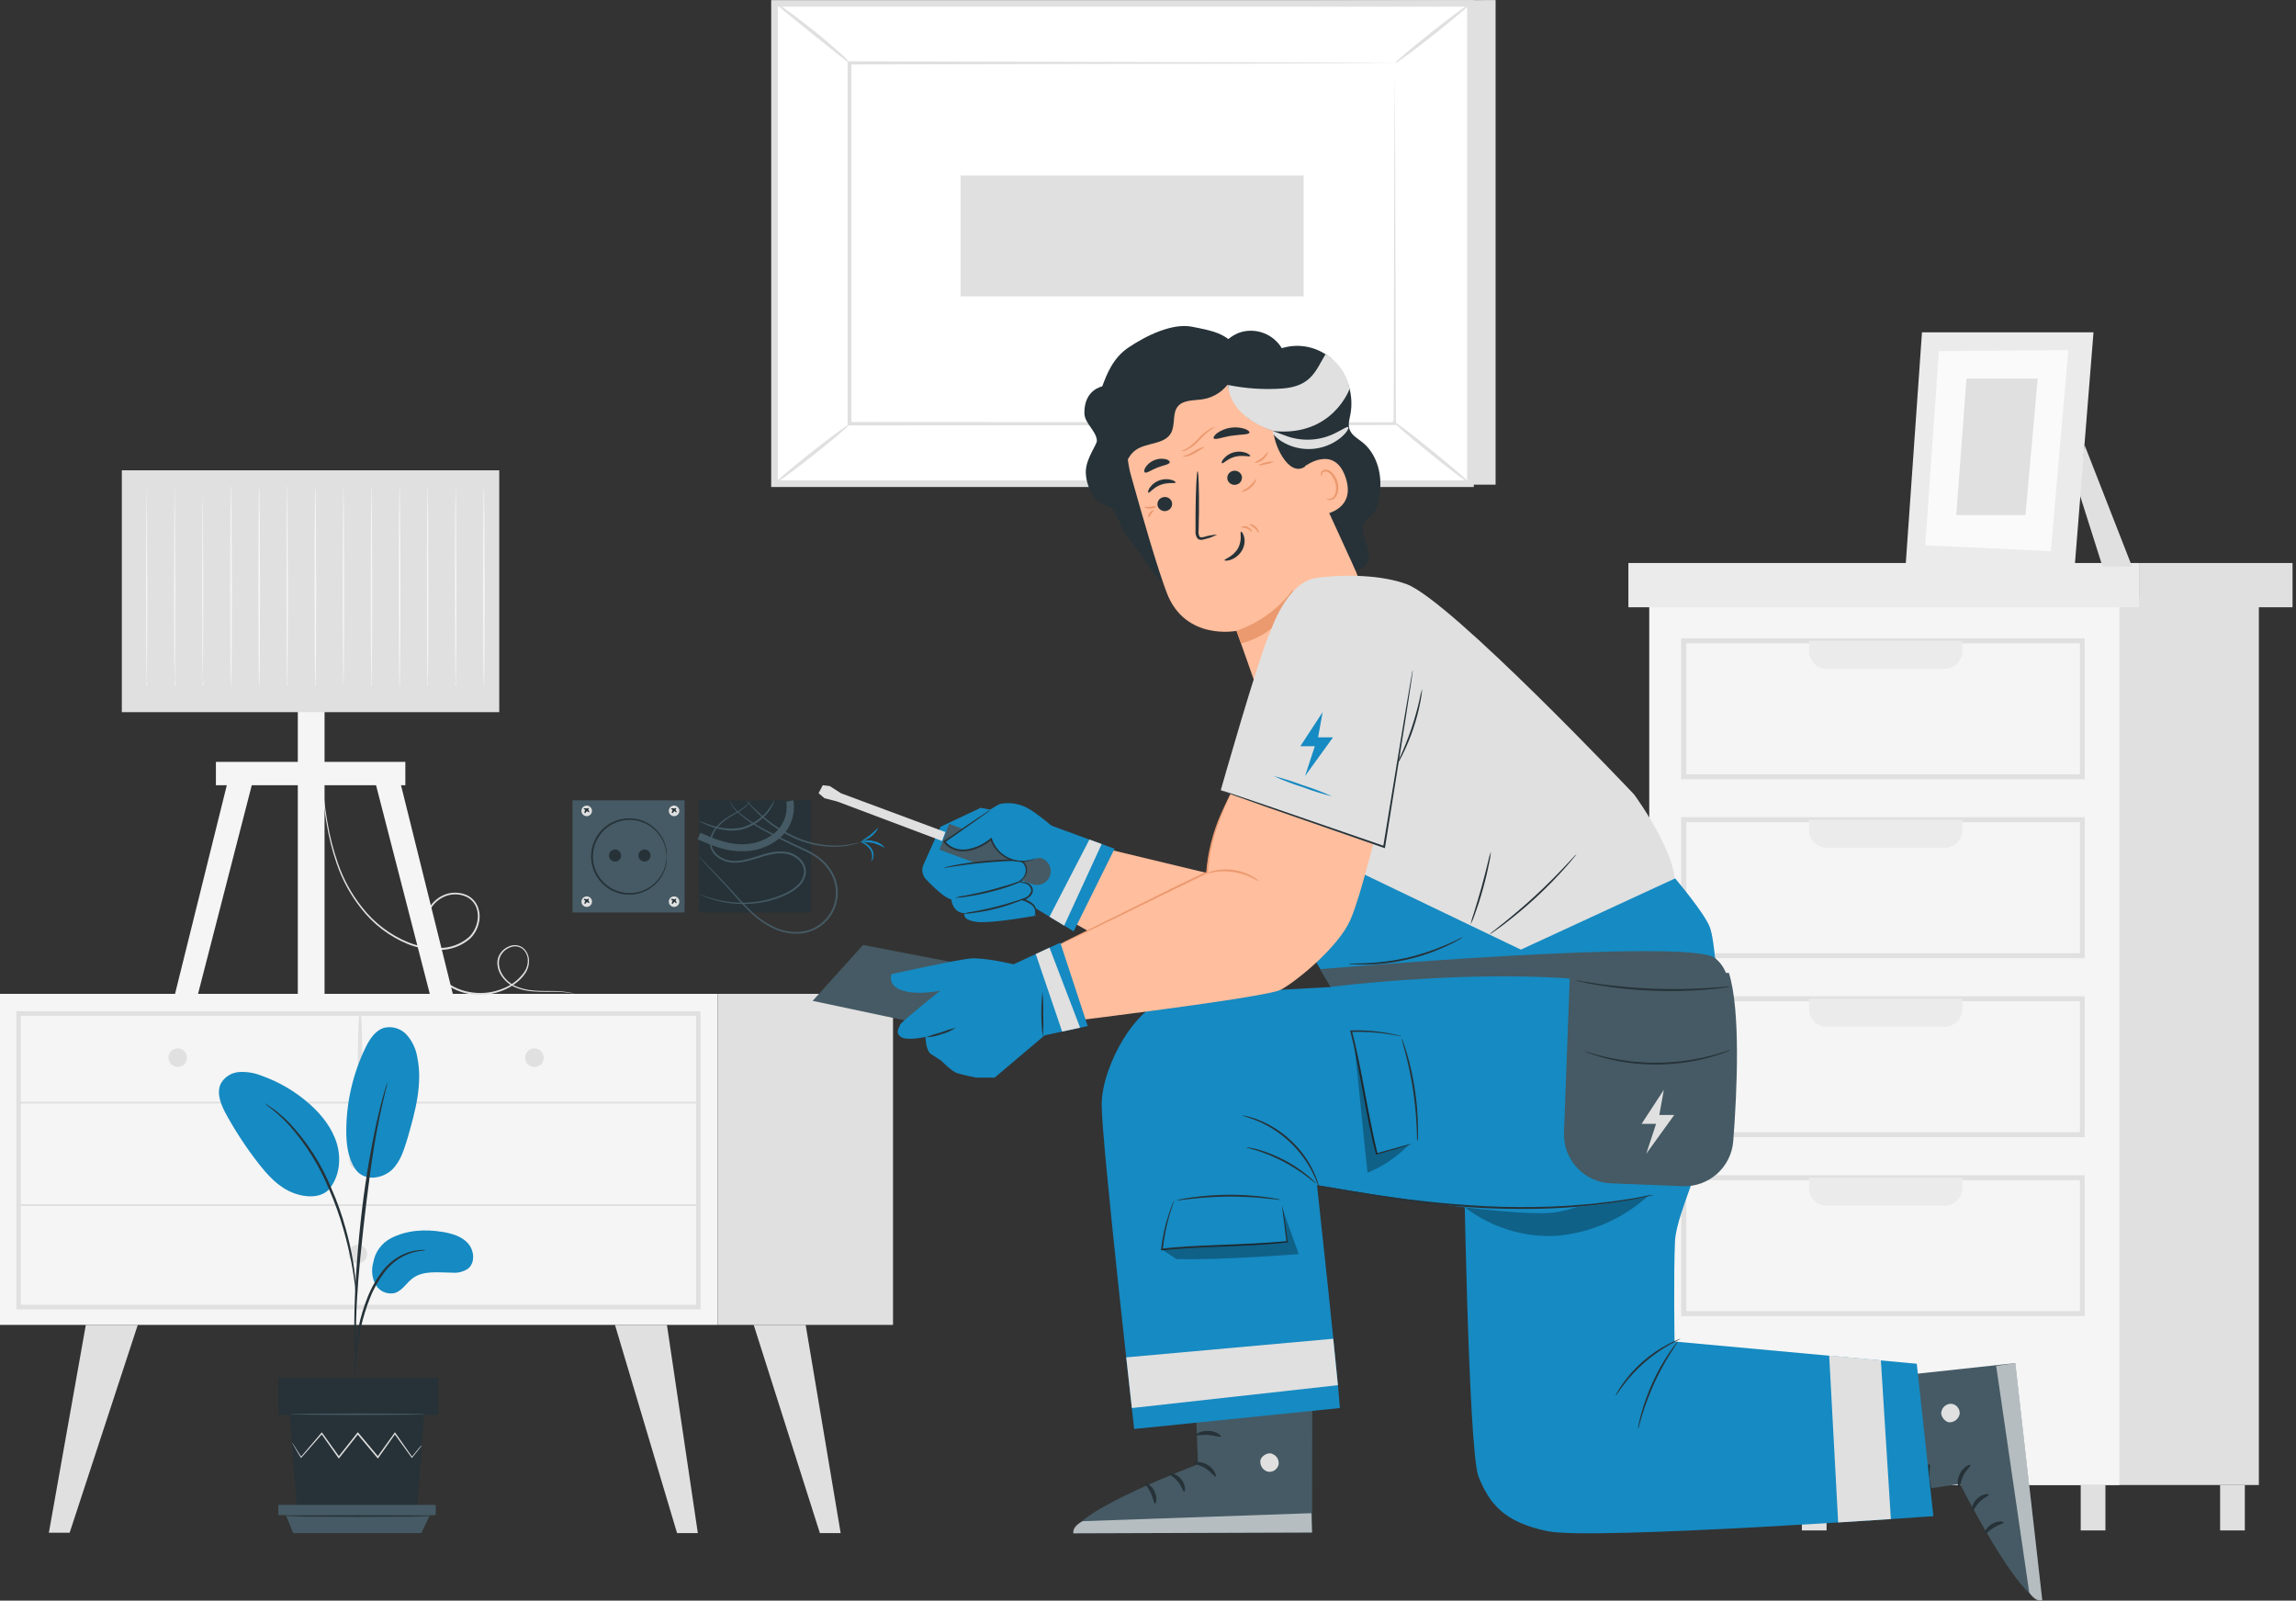 <?xml version="1.0" encoding="UTF-8"?> <svg xmlns="http://www.w3.org/2000/svg" xmlns:xlink="http://www.w3.org/1999/xlink" width="406px" height="283px" viewBox="0 0 406 283" version="1.1"><rect x="0" y="0" width="406" height="283" fill="#333333" stroke="none"/><title>40F9E7FF-ECA6-4BD6-8615-FD8E9B0869D0</title><g id="🔥-DESIGN" stroke="none" stroke-width="1" fill="none" fill-rule="evenodd"><g id="Workmate" transform="translate(-735, -239)" fill-rule="nonzero"><g id="header" transform="translate(-0, 130)"><g id="Electrician-pana" transform="translate(735, 109)"><g id="freepik--background-complete--inject-165" transform="translate(0, 0)"><polygon id="Path" fill="#E0E0E0" points="264.466 4.48760847e-15 264.466 85.698 141.384 85.698 136.951 0.6"></polygon><rect id="Rectangle" fill="#FFFFFF" transform="translate(198.491, 43.058) rotate(-90) translate(-198.491, -43.058) " x="156.034" y="-18.483" width="84.915" height="123.081"></rect><path d="M260.613,86.103 L136.37,86.103 L136.37,0.019 L260.613,0.019 L260.613,86.103 Z M137.538,84.934 L259.432,84.934 L259.432,1.187 L137.538,1.187 L137.538,84.934 Z" id="Shape" fill="#E0E0E0"></path><rect id="Rectangle" fill="#FFFFFF" x="150.283" y="11.154" width="96.416" height="63.814"></rect><path d="M246.699,11.154 L246.226,11.154 L244.855,11.154 L239.563,11.185 L219.693,11.261 L150.283,11.4 L150.561,11.122 C150.561,30.619 150.561,52.219 150.561,74.911 L150.561,74.911 L150.258,74.608 L246.674,74.665 L246.434,74.911 C246.485,55.49 246.529,39.543 246.56,28.478 C246.56,22.939 246.611,18.606 246.624,15.638 C246.624,14.173 246.624,13.048 246.624,12.265 C246.624,11.482 246.624,11.097 246.624,11.097 C246.624,11.097 246.624,11.469 246.624,12.215 C246.624,12.96 246.624,14.109 246.655,15.543 C246.655,18.499 246.687,22.812 246.718,28.326 C246.718,39.454 246.788,55.427 246.845,74.911 L246.845,75.151 L246.598,75.151 L150.182,75.214 L149.879,75.214 L149.879,74.911 L149.879,74.911 C149.879,52.174 149.879,30.6 149.879,11.122 L149.879,10.838 L150.157,10.838 L219.876,11.008 L239.689,11.084 L244.925,11.122 L246.264,11.122 C246.56,11.141 246.699,11.154 246.699,11.154 Z" id="Path" fill="#E0E0E0"></path><path d="M136.951,0.366 C137.001,0.297 137.81,0.827 139.066,1.737 C140.323,2.646 142.041,3.935 143.892,5.413 C145.742,6.89 147.372,8.299 148.508,9.328 C149.169,9.854 149.761,10.461 150.271,11.135 C150.157,11.261 147.195,8.823 143.5,5.867 C139.805,2.912 136.843,0.486 136.951,0.366 Z" id="Path" fill="#E0E0E0"></path><path d="M260.032,0.6 C260.133,0.733 257.234,3.202 253.558,6.114 C249.883,9.025 246.807,11.286 246.699,11.166 C246.592,11.046 249.497,8.564 253.179,5.653 C256.861,2.741 259.925,0.486 260.032,0.6 Z" id="Path" fill="#E0E0E0"></path><line x1="259.937" y1="85.528" x2="246.213" y2="74.381" id="Path" fill="#FFFFFF"></line><path d="M246.213,74.381 C246.314,74.248 249.472,76.635 253.261,79.705 C257.051,82.774 260.038,85.389 259.937,85.503 C259.836,85.616 256.672,83.248 252.883,80.178 C249.093,77.109 246.106,74.538 246.213,74.381 Z" id="Path" fill="#E0E0E0"></path><path d="M136.951,85.515 C136.85,85.383 139.717,82.945 143.361,80.058 C147.005,77.172 150.043,74.949 150.144,75.082 C150.245,75.214 147.384,77.658 143.74,80.538 C140.096,83.418 137.058,85.648 136.951,85.515 Z" id="Path" fill="#E0E0E0"></path><polygon id="Rectangle" fill="#E0E0E0" transform="translate(200.19, 41.719) rotate(-90) translate(-200.19, -41.719) " points="189.507 11.384 210.873 11.384 210.873 72.053 189.507 72.053"></polygon><rect id="Rectangle" fill="#E0E0E0" x="316.305" y="105.422" width="83.128" height="157.136"></rect><rect id="Rectangle" fill="#F5F5F5" x="291.636" y="105.422" width="83.128" height="157.136"></rect><path d="M368.644,137.772 L297.276,137.772 L297.276,112.862 L368.644,112.862 L368.644,137.772 Z M298.192,136.906 L367.791,136.906 L367.791,113.74 L298.192,113.74 L298.192,136.906 Z" id="Shape" fill="#E0E0E0"></path><path d="M319.912,113.298 L346.987,113.298 L346.987,115.136 C346.987,116.863 345.587,118.262 343.861,118.262 L323.019,118.262 C322.19,118.262 321.395,117.933 320.808,117.347 C320.222,116.76 319.893,115.965 319.893,115.136 L319.893,113.298 L319.912,113.298 Z" id="Path" fill="#EBEBEB"></path><path d="M368.644,169.407 L297.276,169.407 L297.276,144.485 L368.644,144.485 L368.644,169.407 Z M298.192,168.529 L367.791,168.529 L367.791,145.376 L298.192,145.376 L298.192,168.529 Z" id="Shape" fill="#E0E0E0"></path><path d="M319.912,144.94 L346.987,144.94 L346.987,146.778 C346.987,148.505 345.587,149.904 343.861,149.904 L323.019,149.904 C322.19,149.904 321.395,149.575 320.808,148.989 C320.222,148.402 319.893,147.607 319.893,146.778 L319.893,144.94 L319.912,144.94 Z" id="Path" fill="#EBEBEB"></path><path d="M368.644,201.049 L297.276,201.049 L297.276,176.14 L368.644,176.14 L368.644,201.049 Z M298.192,200.171 L367.791,200.171 L367.791,177.018 L298.192,177.018 L298.192,200.171 Z" id="Shape" fill="#E0E0E0"></path><path d="M319.912,176.576 L346.987,176.576 L346.987,178.414 C346.987,180.14 345.587,181.54 343.861,181.54 L323.019,181.54 C322.19,181.54 321.395,181.21 320.808,180.624 C320.222,180.038 319.893,179.243 319.893,178.414 L319.893,176.576 L319.912,176.576 Z" id="Path" fill="#EBEBEB"></path><path d="M368.644,232.691 L297.276,232.691 L297.276,207.782 L368.644,207.782 L368.644,232.691 Z M298.192,231.813 L367.791,231.813 L367.791,208.66 L298.192,208.66 L298.192,231.813 Z" id="Shape" fill="#E0E0E0"></path><path d="M319.912,208.218 L346.987,208.218 L346.987,210.055 C346.987,211.782 345.587,213.182 343.861,213.182 L323.019,213.182 C322.19,213.182 321.395,212.852 320.808,212.266 C320.222,211.68 319.893,210.885 319.893,210.055 L319.893,208.218 L319.912,208.218 Z" id="Path" fill="#EBEBEB"></path><rect id="Rectangle" fill="#EBEBEB" x="287.948" y="99.542" width="90.29" height="7.825"></rect><rect id="Rectangle" fill="#E0E0E0" x="378.237" y="99.542" width="27.151" height="7.825"></rect><rect id="Rectangle" fill="#E0E0E0" x="291.636" y="262.558" width="4.37" height="8.027"></rect><rect id="Rectangle" fill="#E0E0E0" x="318.623" y="262.558" width="4.37" height="8.027"></rect><rect id="Rectangle" fill="#E0E0E0" x="367.93" y="262.558" width="4.37" height="8.027"></rect><rect id="Rectangle" fill="#E0E0E0" x="392.581" y="262.558" width="4.37" height="8.027"></rect><polygon id="Path" fill="#E0E0E0" points="368.6 78.65 377.012 100.174 371.783 100.149 367.589 86.924"></polygon><polygon id="Path" fill="#EBEBEB" points="339.863 58.755 336.97 100.004 366.831 100.629 370.191 58.755"></polygon><polygon id="Path" fill="#FAFAFA" points="342.85 62.077 340.444 96.41 362.644 97.452 365.745 61.875"></polygon><polygon id="Path" fill="#E0E0E0" points="347.726 66.934 345.926 91.067 358.166 91.067 360.326 66.934"></polygon><rect id="Rectangle" fill="#F5F5F5" x="2.69256508e-14" y="175.717" width="126.909" height="58.528"></rect><path d="M123.877,231.491 L2.905,231.491 L2.905,178.799 L123.877,178.799 L123.877,231.491 Z M3.695,230.702 L123.1,230.702 L123.1,179.588 L3.695,179.588 L3.695,230.702 Z" id="Shape" fill="#E0E0E0"></path><rect id="Rectangle" fill="#E0E0E0" x="126.909" y="175.717" width="31.004" height="58.528"></rect><path d="M3.303,195.106 L123.492,195.106 C123.569,195.091 123.624,195.023 123.624,194.945 C123.624,194.867 123.569,194.799 123.492,194.784 L3.303,194.784 C3.226,194.799 3.171,194.867 3.171,194.945 C3.171,195.023 3.226,195.091 3.303,195.106 L3.303,195.106 Z" id="Path" fill="#E0E0E0"></path><path d="M63.789,194.948 C64.123,189.653 64.137,184.342 63.833,179.045 C63.833,178.954 63.76,178.881 63.669,178.881 C63.578,178.881 63.505,178.954 63.505,179.045 C63.201,184.342 63.215,189.653 63.549,194.948 C63.549,195.014 63.603,195.068 63.669,195.068 C63.735,195.068 63.789,195.014 63.789,194.948 L63.789,194.948 Z" id="Path" fill="#E0E0E0"></path><path d="M96.145,186.997 C96.147,187.661 95.749,188.262 95.135,188.518 C94.522,188.774 93.815,188.635 93.344,188.166 C92.873,187.697 92.731,186.99 92.985,186.376 C93.239,185.762 93.838,185.361 94.503,185.361 C94.937,185.359 95.355,185.531 95.663,185.838 C95.971,186.145 96.145,186.562 96.145,186.997 L96.145,186.997 Z" id="Path" fill="#E0E0E0"></path><path d="M33.063,186.997 C33.063,187.9 32.331,188.632 31.427,188.632 C30.524,188.632 29.791,187.9 29.791,186.997 C29.791,186.093 30.524,185.361 31.427,185.361 C31.861,185.361 32.277,185.533 32.584,185.84 C32.891,186.147 33.063,186.563 33.063,186.997 L33.063,186.997 Z" id="Path" fill="#E0E0E0"></path><circle id="Oval" fill="#E0E0E0" cx="63.397" cy="205.142" r="1.636"></circle><polygon id="Path" fill="#E0E0E0" points="15.177 234.245 8.64 270.99 12.316 270.99 24.366 234.245"></polygon><polygon id="Path" fill="#E0E0E0" points="117.934 234.245 123.397 271.053 119.721 271.053 108.745 234.245"></polygon><polygon id="Path" fill="#E0E0E0" points="142.464 234.245 148.654 271.053 144.978 271.053 133.275 234.245"></polygon><path d="M64.926,221.708 C64.928,222.373 64.529,222.974 63.915,223.23 C63.301,223.486 62.593,223.346 62.123,222.875 C61.652,222.405 61.512,221.697 61.768,221.083 C62.024,220.469 62.625,220.07 63.29,220.072 C64.194,220.072 64.926,220.805 64.926,221.708 Z" id="Path" fill="#E0E0E0"></path><path d="M3.303,213.226 L123.492,213.226 C123.579,213.226 123.65,213.155 123.65,213.068 C123.65,212.981 123.579,212.91 123.492,212.91 L3.303,212.91 C3.216,212.91 3.145,212.981 3.145,213.068 C3.145,213.155 3.216,213.226 3.303,213.226 Z" id="Path" fill="#E0E0E0"></path><path d="M101.564,175.691 C101.564,175.691 101.456,175.691 101.254,175.635 C101.052,175.578 100.742,175.534 100.338,175.483 C99.16,175.356 97.973,175.314 96.789,175.357 C96.012,175.357 95.153,175.357 94.206,175.281 C93.176,175.214 92.163,174.984 91.206,174.599 C90.09,174.146 89.15,173.344 88.528,172.313 C88.188,171.736 87.988,171.086 87.947,170.418 C87.908,169.728 88.106,169.046 88.509,168.485 C88.946,167.886 89.563,167.444 90.271,167.222 C91.025,166.975 91.853,167.112 92.488,167.588 C93.113,168.112 93.492,168.871 93.536,169.685 C93.588,170.52 93.366,171.349 92.905,172.047 C92.44,172.753 91.849,173.368 91.161,173.86 C90.466,174.378 89.706,174.803 88.9,175.123 C87.213,175.799 85.381,176.038 83.576,175.818 C81.673,175.608 79.87,174.854 78.385,173.645 C76.85,172.371 75.698,170.696 75.056,168.807 C74.373,166.852 74.298,164.736 74.842,162.738 C75.131,161.717 75.62,160.764 76.282,159.934 C76.953,159.077 77.859,158.434 78.89,158.083 C79.928,157.742 81.048,157.742 82.086,158.083 C83.132,158.415 83.987,159.178 84.435,160.18 C84.851,161.161 84.927,162.252 84.65,163.281 C84.407,164.295 83.882,165.219 83.134,165.946 C81.613,167.266 79.66,167.981 77.646,167.955 C75.742,167.971 73.854,167.615 72.088,166.906 C68.854,165.569 66.024,163.412 63.877,160.647 C61.984,158.266 60.514,155.576 59.532,152.696 C58.723,150.333 58.117,147.905 57.72,145.439 C57.36,143.266 57.158,141.378 57.012,139.837 C56.867,138.296 56.772,137.102 56.715,136.288 C56.715,135.89 56.671,135.586 56.652,135.359 C56.633,135.132 56.652,135.043 56.652,135.043 C56.652,135.043 56.652,135.151 56.696,135.359 C56.741,135.568 56.747,135.883 56.785,136.281 C56.873,137.109 56.987,138.296 57.145,139.824 C57.303,141.353 57.53,143.247 57.909,145.407 C58.322,147.857 58.941,150.268 59.76,152.614 C60.735,155.462 62.197,158.12 64.08,160.471 C66.211,163.191 69.015,165.309 72.214,166.616 C73.944,167.3 75.792,167.637 77.652,167.607 C79.587,167.634 81.464,166.949 82.926,165.681 C83.629,164.99 84.121,164.114 84.347,163.155 C84.606,162.196 84.537,161.178 84.151,160.262 C83.734,159.354 82.951,158.666 81.997,158.367 C81.025,158.049 79.976,158.049 79.004,158.367 C78.034,158.696 77.18,159.299 76.547,160.104 C75.914,160.901 75.446,161.815 75.17,162.795 C74.638,164.73 74.709,166.781 75.372,168.675 C75.997,170.506 77.111,172.131 78.593,173.374 C80.039,174.549 81.793,175.282 83.646,175.483 C85.4,175.704 87.182,175.476 88.825,174.82 C90.386,174.252 91.738,173.223 92.703,171.87 C93.148,171.229 93.37,170.459 93.334,169.679 C93.302,168.934 92.961,168.236 92.393,167.753 C91.821,167.325 91.076,167.203 90.397,167.424 C89.742,167.626 89.168,168.034 88.762,168.586 C88.374,169.115 88.184,169.763 88.225,170.418 C88.262,171.044 88.448,171.653 88.768,172.193 C89.361,173.192 90.26,173.974 91.332,174.422 C92.274,174.803 93.269,175.038 94.281,175.117 C95.21,175.205 96.069,175.205 96.846,175.211 C98.036,175.185 99.227,175.25 100.408,175.407 C100.801,175.467 101.188,175.562 101.564,175.691 L101.564,175.691 Z" id="Path" fill="#E0E0E0"></path><polygon id="Path" fill="#F5F5F5" points="40.97 135.353 30.941 175.761 35.008 175.761 45.417 135.353"></polygon><polygon id="Path" fill="#F5F5F5" points="70.048 135.353 80.077 175.761 76.01 175.761 65.602 135.353"></polygon><rect id="Rectangle" fill="#F5F5F5" x="52.661" y="124.37" width="4.73" height="51.391"></rect><rect id="Rectangle" fill="#E0E0E0" x="21.543" y="83.153" width="66.739" height="42.758"></rect><rect id="Rectangle" fill="#F5F5F5" x="38.179" y="134.702" width="33.499" height="4.13"></rect><path d="M25.983,120.328 C26.018,120.587 26.033,120.849 26.027,121.111 L25.939,121.111 C25.869,119.02 25.819,112.092 25.819,103.881 C25.819,98.93 25.857,94.446 25.869,91.149 C25.869,89.551 25.907,88.244 25.92,87.29 C25.92,86.86 25.92,86.513 25.92,86.235 C25.902,86.116 25.902,85.995 25.92,85.875 C25.944,85.994 25.955,86.114 25.951,86.235 C25.951,86.513 25.951,86.867 25.951,87.29 C25.951,88.244 25.951,89.551 26.002,91.149 C26.002,94.446 26.002,98.93 26.052,103.881 C26.052,112.092 26.002,119.039 25.932,121.111 L25.844,121.111 C25.865,120.846 25.912,120.584 25.983,120.328 L25.983,120.328 Z" id="Path" fill="#F5F5F5"></path><path d="M30.941,120.328 C30.981,120.587 30.998,120.849 30.991,121.111 L30.897,121.111 C30.827,119.02 30.777,112.092 30.777,103.881 C30.777,98.93 30.815,94.446 30.827,91.149 C30.827,89.551 30.865,88.244 30.878,87.29 C30.878,86.86 30.878,86.513 30.878,86.235 C30.868,86.115 30.868,85.995 30.878,85.875 C30.907,85.993 30.92,86.114 30.916,86.235 C30.916,86.513 30.916,86.867 30.916,87.29 C30.916,88.244 30.916,89.551 30.966,91.149 C30.966,94.446 30.966,98.93 31.01,103.881 C31.01,112.092 30.96,119.039 30.897,121.111 L30.802,121.111 C30.827,120.846 30.874,120.585 30.941,120.328 L30.941,120.328 Z" id="Path" fill="#F5F5F5"></path><path d="M35.911,120.328 C35.947,120.587 35.961,120.849 35.956,121.111 L35.867,121.111 C35.798,119.02 35.747,112.092 35.747,103.881 C35.747,98.93 35.779,94.446 35.791,91.149 C35.791,89.551 35.836,88.244 35.848,87.29 C35.848,86.86 35.848,86.513 35.848,86.235 C35.83,86.116 35.83,85.995 35.848,85.875 C35.862,85.995 35.862,86.116 35.848,86.235 C35.848,86.513 35.848,86.867 35.848,87.29 C35.848,88.244 35.88,89.551 35.899,91.149 C35.899,94.446 35.899,98.93 35.949,103.881 C35.949,112.092 35.899,119.039 35.829,121.111 L35.741,121.111 C35.772,120.845 35.829,120.583 35.911,120.328 L35.911,120.328 Z" id="Path" fill="#F5F5F5"></path><path d="M40.876,120.328 C40.915,120.587 40.93,120.849 40.92,121.111 L40.831,121.111 C40.762,119.02 40.711,112.092 40.711,103.881 C40.711,98.93 40.749,94.446 40.762,91.149 C40.762,89.551 40.8,88.244 40.812,87.29 C40.812,86.86 40.812,86.513 40.844,86.235 C40.841,86.114 40.851,85.994 40.876,85.875 C40.905,85.993 40.917,86.114 40.913,86.235 C40.913,86.513 40.913,86.867 40.913,87.29 C40.913,88.244 40.913,89.551 40.97,91.149 C40.97,94.446 40.97,98.93 41.014,103.881 C41.014,112.092 40.964,119.039 40.894,121.111 L40.806,121.111 C40.809,120.848 40.832,120.586 40.876,120.328 Z" id="Path" fill="#F5F5F5"></path><path d="M45.846,120.328 C45.881,120.587 45.896,120.849 45.89,121.111 L45.795,121.111 C45.732,119.02 45.682,112.092 45.682,103.881 C45.682,98.93 45.713,94.446 45.726,91.149 C45.726,89.551 45.77,88.244 45.783,87.29 C45.783,86.86 45.783,86.513 45.783,86.235 C45.779,86.114 45.792,85.993 45.821,85.875 C45.841,85.994 45.852,86.115 45.852,86.235 C45.852,86.513 45.852,86.867 45.884,87.29 C45.884,88.244 45.884,89.551 45.934,91.149 C45.934,94.446 45.966,98.93 45.985,103.881 C45.985,112.092 45.934,119.039 45.865,121.111 L45.77,121.111 C45.772,120.848 45.798,120.586 45.846,120.328 L45.846,120.328 Z" id="Path" fill="#F5F5F5"></path><path d="M50.81,120.328 C50.85,120.587 50.864,120.849 50.854,121.111 L50.766,121.111 C50.697,119.02 50.646,112.092 50.646,103.881 C50.646,98.93 50.684,94.446 50.697,91.149 C50.697,89.551 50.734,88.244 50.747,87.29 C50.747,86.86 50.747,86.513 50.747,86.235 C50.744,86.114 50.754,85.994 50.779,85.875 C50.807,85.993 50.818,86.114 50.81,86.235 C50.81,86.513 50.81,86.867 50.81,87.29 C50.81,88.244 50.842,89.551 50.867,91.149 C50.867,94.446 50.867,98.93 50.911,103.881 C50.911,112.092 50.861,119.039 50.791,121.111 L50.703,121.111 C50.718,120.847 50.754,120.585 50.81,120.328 Z" id="Path" fill="#F5F5F5"></path><path d="M55.781,120.328 C55.816,120.587 55.831,120.849 55.825,121.111 L55.73,121.111 C55.661,119.02 55.616,112.092 55.616,103.881 C55.616,98.93 55.648,94.446 55.661,91.149 C55.661,89.551 55.699,88.244 55.711,87.29 C55.711,86.86 55.711,86.513 55.743,86.235 C55.739,86.114 55.752,85.993 55.781,85.875 C55.79,85.995 55.79,86.115 55.781,86.235 C55.781,86.513 55.781,86.867 55.812,87.29 C55.812,88.244 55.844,89.551 55.863,91.149 C55.863,94.446 55.863,98.93 55.913,103.881 C55.913,112.092 55.863,119.039 55.793,121.111 L55.699,121.111 C55.703,120.848 55.73,120.586 55.781,120.328 L55.781,120.328 Z" id="Path" fill="#F5F5F5"></path><path d="M60.72,120.328 C60.759,120.587 60.774,120.849 60.764,121.111 L60.72,121.111 C60.65,119.02 60.6,112.092 60.6,103.881 C60.6,98.93 60.637,94.446 60.65,91.149 C60.65,89.551 60.688,88.244 60.701,87.29 C60.701,86.86 60.701,86.513 60.732,86.235 C60.714,86.116 60.714,85.995 60.732,85.875 C60.761,85.993 60.771,86.114 60.764,86.235 C60.764,86.513 60.764,86.867 60.764,87.29 C60.764,88.244 60.795,89.551 60.814,91.149 C60.814,94.446 60.846,98.93 60.865,103.881 C60.865,112.092 60.814,119.039 60.745,121.111 L60.72,121.111 C60.695,120.85 60.695,120.588 60.72,120.328 Z" id="Path" fill="#F5F5F5"></path><path d="M65.709,120.328 C65.754,120.588 65.775,120.853 65.772,121.117 L65.677,121.117 C65.608,119.027 65.557,112.098 65.557,103.888 C65.557,98.936 65.595,94.452 65.608,91.155 C65.608,89.557 65.646,88.25 65.659,87.296 C65.659,86.867 65.659,86.519 65.659,86.242 C65.659,86.121 65.67,86 65.69,85.882 C65.719,85.999 65.732,86.12 65.728,86.242 C65.728,86.519 65.728,86.873 65.728,87.296 C65.728,88.25 65.728,89.557 65.779,91.155 C65.779,94.452 65.779,98.936 65.823,103.888 C65.823,112.098 65.779,119.046 65.709,121.117 L65.614,121.117 C65.629,120.852 65.661,120.589 65.709,120.328 Z" id="Path" fill="#F5F5F5"></path><path d="M70.68,120.328 C70.715,120.587 70.729,120.849 70.724,121.111 L70.635,121.111 C70.566,119.02 70.515,112.092 70.515,103.881 C70.515,98.93 70.547,94.446 70.56,91.149 C70.56,89.551 70.604,88.244 70.616,87.29 C70.616,86.86 70.616,86.513 70.648,86.235 C70.64,86.114 70.651,85.993 70.68,85.875 C70.693,85.995 70.693,86.116 70.68,86.235 C70.68,86.513 70.68,86.867 70.711,87.29 C70.711,88.244 70.711,89.551 70.762,91.149 C70.762,94.446 70.793,98.93 70.812,103.881 C70.812,112.092 70.762,119.039 70.692,121.111 L70.604,121.111 C70.604,120.848 70.63,120.586 70.68,120.328 Z" id="Path" fill="#F5F5F5"></path><path d="M75.644,120.328 C75.684,120.587 75.701,120.849 75.694,121.111 L75.599,121.111 C75.53,119.02 75.479,112.092 75.479,103.881 C75.479,98.93 75.517,94.446 75.53,91.149 C75.53,89.551 75.568,88.244 75.581,87.29 C75.581,86.86 75.581,86.513 75.612,86.235 C75.602,86.115 75.602,85.995 75.612,85.875 C75.641,85.993 75.654,86.114 75.65,86.235 C75.65,86.513 75.65,86.867 75.65,87.29 C75.65,88.244 75.682,89.551 75.707,91.149 C75.707,94.446 75.707,98.93 75.751,103.881 C75.751,112.092 75.701,119.039 75.637,121.111 L75.543,121.111 C75.556,120.847 75.589,120.586 75.644,120.328 Z" id="Path" fill="#F5F5F5"></path><path d="M80.614,120.328 C80.649,120.587 80.664,120.849 80.658,121.111 L80.57,121.111 C80.501,119.02 80.45,112.092 80.45,103.881 C80.45,98.93 80.45,94.446 80.494,91.149 C80.494,89.551 80.538,88.244 80.551,87.29 C80.551,86.86 80.551,86.513 80.551,86.235 C80.544,86.114 80.554,85.993 80.583,85.875 C80.607,85.994 80.618,86.114 80.614,86.235 C80.614,86.513 80.614,86.867 80.614,87.29 C80.614,88.244 80.646,89.551 80.665,91.149 C80.665,94.446 80.665,98.93 80.715,103.881 C80.715,112.092 80.665,119.039 80.595,121.111 L80.507,121.111 C80.518,120.847 80.554,120.585 80.614,120.328 Z" id="Path" fill="#F5F5F5"></path><path d="M85.578,120.328 C85.618,120.587 85.633,120.849 85.623,121.111 L85.534,121.111 C85.465,119.02 85.414,112.092 85.414,103.881 C85.414,98.93 85.452,94.446 85.465,91.149 C85.465,89.551 85.503,88.244 85.515,87.29 C85.515,86.86 85.515,86.513 85.547,86.235 C85.543,86.114 85.554,85.994 85.578,85.875 C85.596,85.995 85.596,86.116 85.578,86.235 C85.578,86.513 85.578,86.867 85.61,87.29 C85.61,88.244 85.61,89.551 85.667,91.149 C85.667,94.446 85.667,98.93 85.711,103.881 C85.711,112.092 85.66,119.039 85.591,121.111 L85.503,121.111 C85.507,120.848 85.533,120.586 85.578,120.328 Z" id="Path" fill="#F5F5F5"></path></g><g id="freepik--Plant--inject-165" transform="translate(38.713, 181.607)"><path d="M30.438,37.303 C33.204,35.876 36.457,35.686 39.526,36.198 C41.181,36.469 42.899,36.962 44.023,38.2 C45.147,39.438 45.356,41.623 44.067,42.684 C43.238,43.249 42.236,43.504 41.238,43.404 C38.832,43.404 36.185,42.956 34.246,44.402 C33.147,45.223 32.421,46.6 31.088,47.004 C29.742,47.317 28.352,46.698 27.684,45.488 C27.056,44.284 26.918,42.883 27.299,41.579 C27.615,39.739 28.778,38.156 30.438,37.303 Z" id="Path" fill="#168AC2"></path><path d="M24.097,25.069 C25.79,27.482 29.074,26.68 30.602,25.208 C32.131,23.737 32.743,21.615 33.375,19.556 C34.714,14.901 36.065,10.019 35.067,5.276 C34.828,3.838 34.197,2.494 33.242,1.392 C32.26,0.286 30.763,-0.212 29.314,0.084 C27.659,0.52 26.629,2.143 25.884,3.691 C23.691,8.249 22.541,13.24 22.518,18.299 C22.518,20.655 22.79,23.124 24.116,25.069" id="Path" fill="#168AC2"></path><path d="M19.48,28.65 C21.312,26.465 21.665,23.288 20.844,20.56 C20.023,17.832 18.185,15.507 16.057,13.613 C13.552,11.386 10.636,9.67 7.474,8.56 C6.248,8.073 4.932,7.857 3.615,7.928 C2.28,8.007 1.07,8.74 0.381,9.886 C-0.522,11.611 0.343,13.676 1.278,15.406 C2.928,18.408 4.812,21.276 6.912,23.983 C8.604,26.162 10.537,28.309 13.114,29.295 C15.691,30.28 18.356,30.16 19.726,28.379" id="Path" fill="#168AC2"></path><path d="M23.983,61.625 C24.071,61.265 24.122,60.897 24.135,60.526 C24.217,59.724 24.312,58.726 24.425,57.532 C24.575,56.048 24.801,54.572 25.101,53.111 C25.493,51.343 26.028,49.609 26.699,47.926 C27.355,46.245 28.246,44.665 29.345,43.233 C30.24,42.068 31.384,41.117 32.693,40.448 C33.581,40.008 34.534,39.712 35.516,39.57 C35.885,39.558 36.251,39.505 36.608,39.412 C36.239,39.372 35.866,39.372 35.497,39.412 C34.478,39.491 33.482,39.75 32.554,40.177 C31.176,40.83 29.968,41.791 29.023,42.987 C27.877,44.439 26.952,46.053 26.276,47.774 C25.596,49.481 25.066,51.244 24.691,53.042 C24.41,54.513 24.216,56 24.11,57.494 C24.015,58.758 23.977,59.793 23.958,60.507 C23.927,60.88 23.935,61.254 23.983,61.625 L23.983,61.625 Z" id="Path" fill="#263238"></path><path d="M24.192,59.32 C24.211,59.15 24.211,58.978 24.192,58.808 L24.192,57.349 C24.192,56.086 24.192,54.261 24.255,52 C24.368,47.484 24.754,42.621 25.518,35.768 C26.232,29.32 27.185,21.817 28.196,16.941 C28.411,15.829 28.625,14.832 28.827,13.96 C29.029,13.088 29.187,12.331 29.352,11.718 C29.516,11.105 29.598,10.676 29.693,10.303 C29.738,10.138 29.768,9.969 29.781,9.798 C29.703,9.95 29.643,10.111 29.604,10.278 C29.491,10.644 29.352,11.105 29.181,11.674 C29.011,12.242 28.802,13.025 28.581,13.903 C28.36,14.781 28.114,15.766 27.874,16.872 C26.625,22.64 25.687,28.472 25.063,34.341 C24.312,41.212 23.971,47.465 23.939,52.025 C23.939,54.292 23.939,56.124 24.021,57.387 C24.059,57.981 24.084,58.461 24.11,58.846 C24.117,59.007 24.145,59.166 24.192,59.32 L24.192,59.32 Z" id="Path" fill="#263238"></path><path d="M24.217,47.257 C24.26,46.75 24.26,46.241 24.217,45.734 C24.16,44.756 24.027,43.341 23.75,41.61 C23.416,39.585 22.969,37.58 22.411,35.604 C21.75,33.175 20.905,30.8 19.884,28.499 C18.149,24.256 15.658,20.364 12.533,17.01 C11.991,16.437 11.413,15.899 10.802,15.4 C10.531,15.173 10.297,14.952 10.057,14.768 L9.388,14.301 C8.985,14 8.563,13.726 8.124,13.48 C8.049,13.581 9.937,14.693 12.324,17.232 C15.341,20.613 17.761,24.483 19.48,28.676 C20.479,30.964 21.323,33.316 22.006,35.718 C22.638,37.928 23.105,39.956 23.434,41.667 C23.762,43.379 23.933,44.781 24.065,45.747 C24.081,46.253 24.131,46.758 24.217,47.257 L24.217,47.257 Z" id="Path" fill="#263238"></path><polygon id="Path" fill="#263238" points="12.558 68.534 13.771 85.094 35.042 85.094 36.255 68.534"></polygon><rect id="Rectangle" fill="#263238" x="10.505" y="62.004" width="28.288" height="6.524"></rect><polygon id="Path" fill="#455A64" points="10.505 84.463 10.505 86.269 11.832 86.269 38.326 86.269 38.326 84.463"></polygon><polygon id="Path" fill="#455A64" points="13.139 89.452 11.832 86.269 37.309 86.269 35.787 89.452"></polygon><path d="M35.857,73.947 C35.857,73.947 35.825,74.004 35.756,74.099 L35.44,74.522 L34.177,76.107 L34.12,76.176 L34.069,76.101 C33.286,75.027 32.251,73.574 31.025,71.894 L31.196,71.894 L28.202,76.139 L28.107,76.271 L28,76.145 L24.444,71.913 L24.653,71.913 C24.59,71.989 24.52,72.071 24.457,72.16 L21.299,76.145 L21.198,76.277 L21.097,76.139 C20.017,74.61 19.013,73.183 18.097,71.894 L18.274,71.894 L14.579,76.107 L14.516,76.176 L14.465,76.094 L13.31,74.149 C13.183,73.941 13.089,73.77 13.013,73.637 C12.971,73.58 12.94,73.516 12.918,73.448 C12.965,73.499 13.008,73.554 13.044,73.612 L13.373,74.111 L14.585,76.006 L14.472,76.006 L18.103,71.743 L18.198,71.635 L18.28,71.755 L21.305,75.974 L21.103,75.974 L24.261,71.983 C24.324,71.894 24.394,71.812 24.457,71.736 L24.558,71.61 L24.659,71.73 L28.208,75.968 L28.006,75.968 L31.032,71.743 L31.126,71.616 L31.208,71.743 L34.189,76 L34.082,76 L35.345,74.459 L35.693,74.054 C35.806,73.985 35.85,73.941 35.857,73.947 Z" id="Path" fill="#E0E0E0"></path><path d="M36.533,68.427 C36.533,68.496 31.202,68.56 24.634,68.56 C18.065,68.56 12.722,68.496 12.722,68.427 C12.722,68.358 18.053,68.294 24.634,68.294 C31.215,68.294 36.533,68.351 36.533,68.427 Z" id="Path" fill="#455A64"></path><path d="M37.625,86.446 C37.625,86.522 31.827,86.578 24.684,86.578 C17.541,86.578 11.743,86.522 11.743,86.446 C11.743,86.37 17.535,86.313 24.684,86.313 C31.834,86.313 37.625,86.376 37.625,86.446 Z" id="Path" fill="#263238"></path></g><g id="freepik--Character--inject-165" transform="translate(143.702, 57.641)"><path d="M67.256,48.148 C64.484,47.87 62.141,45.95 60.391,43.777 C58.642,41.605 57.322,39.11 55.496,37.007 C54.132,35.44 53.918,32.257 51.903,31.746 C49.377,31.114 48.151,27.502 48.315,25.43 C48.492,23.182 50.318,20.914 50.261,20.238 C50.109,18.47 48.082,17.201 48.05,15.426 C47.974,11.251 51.208,10.676 51.208,10.676 C52.01,8.51 53.103,5.624 55.888,3.773 C58.894,1.759 63.549,-0.578 67.099,0.129 C70.648,0.837 73.212,1.234 75.309,4.184" id="Path" fill="#263238"></path><path d="M97.3,46.714 L94.528,61.026 L88.3,73.916 L79.995,68.162 L77.254,60.4 L74.955,53.895 C74.955,53.895 65.886,55.72 62.621,47.181 C61.042,43.064 58.49,34.31 56.267,26.339 C53.889,17.795 58.458,8.854 66.776,5.775 L67.604,5.472 C76.717,2.706 84.164,8.895 86.677,18.104 L97.3,46.714" id="Path" fill="#FFBE9D"></path><path d="M61.016,31.859 C61.258,32.526 61.984,32.881 62.659,32.662 C62.98,32.566 63.251,32.347 63.411,32.052 C63.571,31.757 63.607,31.411 63.511,31.089 C63.273,30.423 62.546,30.07 61.875,30.293 C61.554,30.387 61.283,30.605 61.122,30.898 C60.96,31.192 60.923,31.538 61.016,31.859 Z" id="Path" fill="#263238"></path><path d="M59.362,29.472 C59.57,29.573 60.246,28.544 61.566,28.064 C62.886,27.584 64.092,27.887 64.174,27.672 C64.219,27.571 63.96,27.344 63.423,27.192 C62.708,27.007 61.954,27.047 61.263,27.306 C60.576,27.555 59.988,28.018 59.583,28.626 C59.292,29.087 59.261,29.428 59.362,29.472 Z" id="Path" fill="#263238"></path><path d="M73.37,27.217 C73.609,27.883 74.333,28.239 75.006,28.019 C75.329,27.926 75.601,27.707 75.762,27.412 C75.924,27.117 75.96,26.769 75.865,26.447 C75.624,25.783 74.901,25.429 74.229,25.645 C73.906,25.738 73.634,25.957 73.472,26.252 C73.311,26.548 73.274,26.895 73.37,27.217 Z" id="Path" fill="#263238"></path><path d="M72.385,24.262 C72.587,24.388 73.37,23.434 74.734,23.1 C76.098,22.765 77.261,23.194 77.368,22.992 C77.425,22.904 77.191,22.645 76.673,22.436 C75.983,22.174 75.228,22.132 74.513,22.316 C73.803,22.491 73.166,22.887 72.694,23.447 C72.328,23.87 72.258,24.205 72.385,24.262 Z" id="Path" fill="#263238"></path><path d="M71.52,36.88 C70.743,36.919 69.975,37.055 69.233,37.285 C68.886,37.373 68.538,37.424 68.4,37.215 C68.241,36.879 68.19,36.502 68.254,36.135 C68.254,35.207 68.292,34.24 68.311,33.205 C68.349,29.049 68.242,25.683 68.071,25.683 C67.901,25.683 67.736,29.049 67.705,33.205 C67.705,34.228 67.705,35.207 67.705,36.135 C67.643,36.62 67.753,37.112 68.014,37.525 C68.203,37.729 68.476,37.834 68.753,37.809 C68.958,37.79 69.16,37.746 69.353,37.676 C70.106,37.504 70.834,37.237 71.52,36.88 Z" id="Path" fill="#263238"></path><path d="M75.732,36.363 C75.511,36.432 76.035,37.859 75.189,39.331 C74.343,40.803 72.757,41.226 72.821,41.403 C72.821,41.497 73.263,41.554 73.907,41.339 C74.751,41.042 75.462,40.456 75.915,39.685 C76.353,38.947 76.484,38.067 76.282,37.234 C76.117,36.615 75.827,36.318 75.732,36.363 Z" id="Path" fill="#263238"></path><path d="M70.92,19.86 C71.153,20.194 72.454,19.645 74.077,19.398 C75.701,19.152 77.122,19.234 77.235,18.843 C77.286,18.66 76.97,18.375 76.351,18.161 C74.707,17.66 72.924,17.947 71.52,18.937 C71.027,19.335 70.812,19.702 70.92,19.86 Z" id="Path" fill="#263238"></path><path d="M58.73,25.878 C59.078,26.093 59.867,25.449 60.953,25.032 C62.04,24.615 63.044,24.489 63.145,24.097 C63.176,23.914 62.924,23.668 62.412,23.535 C61.048,23.251 59.647,23.817 58.863,24.969 C58.591,25.417 58.579,25.771 58.73,25.878 Z" id="Path" fill="#263238"></path><path d="M74.45,3.792 C75.131,5.734 74.915,7.879 73.862,9.647 C72.808,11.415 71.025,12.624 68.993,12.95 C67.44,13.19 65.583,13.013 64.572,14.213 C63.562,15.413 64.174,17.51 63.353,18.944 C62.179,20.996 59.027,20.561 57.107,21.937 C55.629,23.005 55.149,24.944 54.518,26.649 C53.886,28.354 52.686,30.198 50.861,30.281 C50.391,28.776 50.094,27.223 49.977,25.651 C49.875,24.064 50.321,22.49 51.24,21.192 C51.764,20.51 52.465,19.961 52.92,19.228 C53.905,17.643 53.551,15.609 53.854,13.765 C54.28,11.356 55.841,9.3 58.048,8.245 C59.861,7.399 61.989,7.285 63.663,6.186 C64.894,5.371 65.772,4.076 67.048,3.338 C69.543,1.898 72.694,2.946 75.296,4.178" id="Path" fill="#263238"></path><path d="M67.225,10.575 C68.305,9.817 70.484,8.188 70.762,6.925 C71.393,4.184 73.288,1.784 75.852,1.045 C78.596,0.321 81.488,1.491 82.957,3.919 C86.176,2.923 89.682,3.766 92.096,6.116 C94.599,8.586 95.721,12.131 95.096,15.59 C94.926,16.468 94.641,17.377 94.926,18.243 C95.279,19.31 96.359,19.878 97.225,20.561 C99.574,22.455 100.61,25.758 100.351,28.771 C100.092,31.784 99.587,32.996 98.109,34.102 C95.204,36.262 101.437,41.384 96.018,43.278 L87.442,24.54 C87.31,24.68 87.162,24.803 86.999,24.906 C84.044,26.75 81.435,20.63 81.524,18.59 C79.961,18.024 78.476,17.265 77.103,16.329 C75.757,15.331 73.736,12.034 73.364,10.361 C72.246,10.815 66.757,10.91 67.225,10.575 Z" id="Path" fill="#263238"></path><path d="M87.037,24.811 C87.157,24.691 92.286,20.895 94.256,26.826 C96.227,32.756 89.867,33.52 89.804,33.35 C89.74,33.179 87.037,24.811 87.037,24.811 Z" id="Path" fill="#FFBE9D"></path><path d="M90.865,30.502 C90.865,30.502 90.991,30.539 91.193,30.558 C91.474,30.586 91.754,30.5 91.97,30.318 C92.526,29.883 92.721,28.708 92.393,27.634 C92.241,27.12 91.973,26.646 91.61,26.251 C91.372,25.912 90.982,25.711 90.568,25.714 C90.302,25.731 90.086,25.936 90.056,26.201 C90.056,26.39 90.107,26.497 90.056,26.516 C90.006,26.535 89.892,26.459 89.86,26.201 C89.845,26.043 89.882,25.885 89.968,25.752 C90.092,25.575 90.28,25.453 90.492,25.411 C91.019,25.345 91.543,25.558 91.875,25.973 C92.3,26.402 92.612,26.93 92.785,27.508 C93.145,28.714 92.905,30.034 92.153,30.571 C91.861,30.77 91.495,30.828 91.155,30.729 C90.922,30.634 90.852,30.521 90.865,30.502 Z" id="Path" fill="#EB996E"></path><path d="M74.943,53.895 C78.93,52.508 82.414,49.967 84.953,46.594 C84.953,46.594 84.587,53.744 75.745,56.125 L74.943,53.895 Z" id="Path" fill="#EB996E"></path><path d="M73.446,10.424 C76.58,11.06 79.786,11.273 82.976,11.055 C88.25,10.695 88.976,7.778 90.682,5.005 C92.921,6.326 94.477,8.554 94.945,11.112 C94.945,11.112 91.964,19.594 81.524,18.577 C81.524,18.577 73.913,16.468 73.446,10.424 Z" id="Path" fill="#E0E0E0"></path><path d="M94.711,17.883 C94.869,18.022 94.477,18.83 93.385,19.746 C90.38,22.171 86.168,22.425 82.894,20.377 C81.701,19.601 81.221,18.843 81.359,18.685 C81.498,18.527 82.237,18.906 83.425,19.316 C86.457,20.527 89.871,20.326 92.74,18.767 C93.858,18.205 94.534,17.712 94.711,17.883 Z" id="Path" fill="#E0E0E0"></path><path d="M80.488,22.278 C80.576,22.278 80.343,23.049 79.61,23.624 C79.206,24.009 78.657,24.204 78.101,24.161 C78.101,24.066 78.732,23.883 79.408,23.365 C80.084,22.847 80.406,22.241 80.488,22.278 Z" id="Path" fill="#EB996E"></path><path d="M81.593,23.921 C81.173,24.189 80.698,24.36 80.204,24.42 C79.734,24.587 79.234,24.649 78.738,24.603 C79.628,24.168 80.603,23.935 81.593,23.921 L81.593,23.921 Z" id="Path" fill="#EB996E"></path><path d="M69.284,21.432 C69.284,21.483 69.082,21.571 68.766,21.754 C68.45,21.937 68.021,22.222 67.503,22.518 C67.075,22.789 66.599,22.976 66.101,23.068 C65.709,23.125 65.469,23.068 65.469,23.017 C65.469,22.967 65.703,22.948 66.05,22.841 C66.495,22.681 66.919,22.469 67.313,22.209 C67.731,21.942 68.17,21.712 68.627,21.521 C69.025,21.407 69.271,21.394 69.284,21.432 Z" id="Path" fill="#EB996E"></path><path d="M71.185,17.902 C71.185,17.952 70.793,18.072 70.244,18.451 C69.554,18.975 68.919,19.567 68.349,20.22 C67.753,20.896 67.035,21.455 66.233,21.868 C65.902,22.056 65.52,22.138 65.141,22.102 C65.141,22.045 65.551,21.982 66.126,21.66 C66.865,21.201 67.535,20.64 68.115,19.992 C68.703,19.315 69.388,18.73 70.149,18.255 C70.452,18.038 70.812,17.915 71.185,17.902 L71.185,17.902 Z" id="Path" fill="#EB996E"></path><path d="M60.751,31.897 C60.795,31.973 60.353,32.264 59.722,32.289 C59.09,32.314 58.629,32.068 58.661,31.992 C58.692,31.916 59.153,31.992 59.709,31.961 C60.265,31.929 60.713,31.79 60.751,31.897 Z" id="Path" fill="#EB996E"></path><path d="M60.347,32.586 C60.379,32.668 60.094,32.864 59.848,33.217 C59.602,33.571 59.488,33.849 59.393,33.849 C59.299,33.849 59.28,33.413 59.589,33.009 C59.899,32.605 60.322,32.529 60.347,32.586 Z" id="Path" fill="#EB996E"></path><path d="M77.665,36.419 C77.583,36.457 77.33,36.04 76.806,35.819 C76.282,35.598 75.808,35.693 75.776,35.605 C75.745,35.516 75.871,35.472 76.086,35.428 C76.37,35.367 76.667,35.398 76.932,35.516 C77.194,35.634 77.414,35.827 77.564,36.072 C77.696,36.262 77.703,36.407 77.665,36.419 Z" id="Path" fill="#EB996E"></path><path d="M78.884,36.558 C78.789,36.59 78.574,36.123 78.119,35.725 C77.665,35.327 77.178,35.144 77.204,35.055 C77.229,34.967 77.835,34.998 78.334,35.478 C78.833,35.958 78.966,36.546 78.884,36.558 Z" id="Path" fill="#EB996E"></path><path d="M78.479,26.996 C78.341,27.631 77.972,28.191 77.444,28.569 C76.988,29.034 76.37,29.306 75.719,29.327 C75.719,29.238 76.477,28.967 77.229,28.316 C77.981,27.666 78.391,26.952 78.479,26.996 Z" id="Path" fill="#EB996E"></path><path d="M67.282,179.515 L68.141,201.254 C68.141,201.254 46.326,209.427 46.099,213.456 L88.307,213.317 L88.364,179.389 L67.282,179.515 Z" id="Path" fill="#455A64"></path><path d="M81.183,199.385 C82.026,199.632 82.545,200.479 82.383,201.343 C82.162,202.195 81.313,202.725 80.45,202.549 C79.557,202.281 79.011,201.38 79.187,200.465 C79.465,199.663 80.595,199.037 81.341,199.435" id="Path" fill="#E0E0E0"></path><g id="Group" opacity="0.6" transform="translate(46.084, 209.894)" fill="#FFFFFF"><path d="M42.223,3.423 L42.097,0 L1.676,1.415 C1.676,1.415 -0.219,2.242 0.021,3.562 L42.223,3.423 Z" id="Path"></path></g><path d="M67.452,201.039 C67.452,201.248 68.494,201.336 69.511,201.999 C70.528,202.663 71.065,203.521 71.254,203.439 C71.444,203.357 71.134,202.176 69.89,201.393 C68.646,200.61 67.408,200.856 67.452,201.039 Z" id="Path" fill="#263238"></path><path d="M63.031,202.89 C62.987,203.086 63.877,203.433 64.585,204.305 C65.292,205.176 65.494,206.098 65.696,206.086 C65.899,206.073 66.031,204.911 65.134,203.844 C64.237,202.776 63.037,202.694 63.031,202.89 Z" id="Path" fill="#263238"></path><path d="M60.536,208.195 C60.726,208.239 61.004,207.21 60.473,206.079 C59.943,204.949 58.976,204.507 58.888,204.677 C58.8,204.848 59.4,205.454 59.823,206.389 C60.246,207.324 60.328,208.176 60.536,208.195 Z" id="Path" fill="#263238"></path><path d="M67.806,196.069 C67.894,196.252 68.842,195.968 70.004,196.069 C71.166,196.17 72.082,196.505 72.189,196.328 C72.296,196.151 71.418,195.418 70.042,195.349 C68.665,195.279 67.705,195.905 67.806,196.069 Z" id="Path" fill="#263238"></path><path d="M181.363,207.942 L202.881,204.721 C202.881,204.721 213.378,225.513 217.407,225.304 L212.658,183.362 L178.931,187.006 L181.363,207.942 Z" id="Path" fill="#455A64"></path><path d="M199.597,191.957 C199.755,191.094 200.54,190.489 201.416,190.555 C202.286,190.685 202.904,191.472 202.824,192.349 C202.652,193.263 201.819,193.901 200.891,193.827 C200.064,193.637 199.319,192.564 199.628,191.799" id="Path" fill="#E0E0E0"></path><g id="Group" opacity="0.6" transform="translate(209.279, 183.362)" fill="#FFFFFF"><path d="M3.392,0 L0,0.499 L5.842,40.534 C5.842,40.534 6.865,42.309 8.16,41.949 L3.392,0 Z" id="Path"></path></g><path d="M202.742,205.429 C202.944,205.397 202.925,204.361 203.468,203.281 C204.011,202.201 204.813,201.564 204.731,201.387 C204.649,201.21 203.468,201.646 202.837,202.966 C202.205,204.286 202.559,205.492 202.742,205.429 Z" id="Path" fill="#263238"></path><path d="M205.06,209.622 C205.262,209.622 205.514,208.719 206.323,207.924 C207.131,207.128 208.003,206.825 207.971,206.623 C207.94,206.42 206.771,206.42 205.811,207.425 C204.851,208.429 204.864,209.635 205.06,209.622 Z" id="Path" fill="#263238"></path><path d="M210.605,211.524 C210.605,211.334 209.575,211.164 208.514,211.814 C207.453,212.465 207.112,213.475 207.295,213.545 C207.479,213.614 208.009,212.951 208.887,212.427 C209.765,211.902 210.611,211.732 210.605,211.524 Z" id="Path" fill="#263238"></path><path d="M197.759,205.618 C197.936,205.511 197.544,204.601 197.493,203.433 C197.443,202.265 197.702,201.324 197.493,201.241 C197.285,201.159 196.672,202.1 196.754,203.477 C196.837,204.854 197.607,205.738 197.759,205.618 Z" id="Path" fill="#263238"></path><polygon id="Path" fill="#FFBE9D" points="45.126 90.792 75.416 98.08 66.139 116.844 39.139 101.541"></polygon><path d="M34.895,86.175 L29.716,85.183 L22.61,88.531 L19.598,95.225 C19.202,96.106 19.382,97.139 20.052,97.834 C21.316,99.173 23.431,101.2 24.518,101.371 C24.518,101.371 24.676,103.72 26.886,103.834 C26.886,103.834 26.255,104.92 28.812,105.331 C31.37,105.741 39.448,104.244 39.448,104.244 C39.448,104.244 39.922,102.836 37.718,101.086 L40.351,98.964 C40.351,98.964 40.193,97.284 37.73,96.861 L40.37,92.529 L34.895,86.175 Z" id="Path" fill="#168AC2"></path><polygon id="Path" fill="#168AC2" points="37.276 101.642 46.149 107.029 53.387 92.421 42.259 88.354 35.558 101.333"></polygon><polygon id="Path" fill="#E0E0E0" points="23.463 89.472 22.876 91.044 4.377 84.078 2.084 83.484 1.048 82.6 1.794 81.185 3.019 81.337 5.015 82.613"></polygon><path d="M37.718,101.112 C37.24,101.409 36.726,101.645 36.189,101.813 C34.923,102.3 33.628,102.709 32.311,103.038 C30.995,103.367 29.66,103.615 28.313,103.783 C27.759,103.878 27.196,103.911 26.634,103.884 C27.173,103.727 27.724,103.615 28.282,103.55 C29.299,103.373 30.701,103.101 32.229,102.716 C33.758,102.331 35.122,101.914 36.107,101.598 C36.63,101.393 37.169,101.23 37.718,101.112 L37.718,101.112 Z" id="Path" fill="#263238"></path><path d="M25.086,101.086 C28.733,100.618 32.32,99.771 35.791,98.56 C36.237,98.424 36.663,98.226 37.054,97.973 C37.463,97.702 37.754,97.287 37.869,96.811" id="Path" fill="#168AC2"></path><path d="M37.888,96.817 C37.895,97.008 37.844,97.197 37.743,97.36 C37.487,97.809 37.093,98.164 36.619,98.371 C35.104,98.99 33.549,99.507 31.964,99.918 C30.377,100.336 28.768,100.668 27.145,100.91 C26.474,101.032 25.793,101.091 25.111,101.086 C25.767,100.906 26.434,100.769 27.107,100.676 C28.37,100.442 30.031,100.088 31.876,99.596 C33.72,99.103 35.393,98.598 36.543,98.162 C36.991,97.984 37.379,97.682 37.661,97.291 C37.819,97.006 37.857,96.811 37.888,96.817 Z" id="Path" fill="#263238"></path><path d="M38.804,98.674 L22.434,92.585 L24.132,88.013 L40.503,94.101 C41.114,94.327 41.61,94.787 41.879,95.381 C42.149,95.974 42.169,96.65 41.937,97.259 L41.937,97.259 C41.462,98.514 40.06,99.147 38.804,98.674 L38.804,98.674 Z" id="Path" fill="#455A64"></path><path d="M23.16,95.794 C27.261,94.959 31.43,94.5 35.614,94.423 C36.112,94.367 36.614,94.457 37.061,94.682 C37.5,94.999 37.77,95.499 37.793,96.04 L37.793,96.04 C37.806,96.982 37.251,97.84 36.385,98.213 L36.347,98.213" id="Path" fill="#168AC2"></path><path d="M36.334,98.251 C36.334,98.251 36.556,98.118 36.903,97.815 C37.398,97.411 37.686,96.806 37.686,96.166 C37.672,95.737 37.509,95.326 37.225,95.004 C36.86,94.678 36.373,94.522 35.886,94.575 C34.793,94.575 33.575,94.644 32.311,94.733 C29.785,94.903 27.486,95.181 25.838,95.427 L23.886,95.718 C23.648,95.773 23.404,95.799 23.16,95.794 C23.386,95.704 23.621,95.636 23.861,95.592 C24.316,95.484 24.979,95.345 25.8,95.194 C27.946,94.82 30.112,94.562 32.286,94.423 C33.549,94.335 34.775,94.297 35.886,94.297 C36.454,94.249 37.015,94.447 37.427,94.84 C37.745,95.214 37.919,95.688 37.92,96.179 C37.922,96.578 37.803,96.967 37.579,97.297 C37.418,97.541 37.215,97.755 36.979,97.928 C36.6,98.213 36.334,98.276 36.334,98.251 Z" id="Path" fill="#263238"></path><path d="M45.562,91.177 C45.562,91.177 40.351,86.548 38.286,85.404 C36.764,84.477 34.952,84.151 33.202,84.489 C32.046,84.773 23.457,90.981 23.457,90.981 C23.457,90.981 24.297,92.996 27.145,92.705 C28.804,92.563 30.364,91.856 31.566,90.703 C31.566,90.703 32.103,93.526 35.627,94.43 C39.676,95.472 45.562,91.177 45.562,91.177 Z" id="Path" fill="#168AC2"></path><path d="M31.484,85.524 C31.307,85.698 31.112,85.852 30.903,85.985 L29.229,87.198 L23.368,91.303 L23.4,91.082 C23.85,91.631 24.436,92.053 25.099,92.307 C25.813,92.562 26.579,92.633 27.328,92.516 C28.848,92.247 30.27,91.582 31.452,90.59 L31.629,90.444 L31.699,90.659 C32.447,92.913 34.517,94.465 36.89,94.55 C37.561,94.573 38.231,94.486 38.873,94.291 C39.101,94.202 39.333,94.126 39.568,94.063 C39.517,94.103 39.462,94.137 39.404,94.164 C39.243,94.25 39.076,94.324 38.905,94.385 C38.259,94.626 37.574,94.746 36.884,94.739 C35.82,94.736 34.778,94.434 33.878,93.867 C32.721,93.142 31.848,92.044 31.402,90.754 L31.648,90.823 C30.432,91.87 28.954,92.567 27.372,92.838 C26.57,92.967 25.748,92.889 24.985,92.611 C24.266,92.339 23.634,91.878 23.154,91.278 L23.046,91.145 L23.191,91.051 C25.56,89.44 27.612,88.057 29.122,87.034 L30.846,85.897 C31.045,85.751 31.259,85.626 31.484,85.524 Z" id="Path" fill="#263238"></path><path d="M39.101,104.44 C39.583,103.873 39.559,103.033 39.044,102.495 C38.53,101.991 37.898,101.624 37.206,101.427 C37.652,101.292 38.054,101.039 38.368,100.695 C38.6,100.463 38.749,100.161 38.791,99.836 C38.787,99.294 38.473,98.803 37.983,98.573 C37.54,98.405 37.067,98.332 36.593,98.358" id="Path" fill="#168AC2"></path><path d="M36.593,98.358 C36.717,98.325 36.845,98.313 36.972,98.32 C37.331,98.273 37.695,98.323 38.027,98.465 C38.557,98.698 38.911,99.208 38.943,99.785 C38.927,100.123 38.798,100.446 38.577,100.701 C38.355,100.958 38.087,101.173 37.787,101.333 C37.62,101.43 37.442,101.506 37.257,101.56 L37.257,101.251 C37.809,101.427 38.33,101.691 38.798,102.034 C39.198,102.33 39.466,102.773 39.543,103.265 C39.6,103.586 39.537,103.916 39.366,104.194 C39.24,104.383 39.126,104.44 39.113,104.427 C39.335,104.098 39.413,103.692 39.328,103.303 C39.232,102.888 38.984,102.523 38.633,102.28 C38.181,101.972 37.685,101.734 37.162,101.573 L36.707,101.408 L37.168,101.263 C37.33,101.21 37.486,101.143 37.636,101.061 C38.154,100.824 38.531,100.356 38.652,99.798 C38.624,99.328 38.351,98.908 37.932,98.693 C37.635,98.548 37.309,98.47 36.979,98.465 C36.72,98.421 36.587,98.383 36.593,98.358 Z" id="Path" fill="#263238"></path><polygon id="Path" fill="#E0E0E0" points="48.934 90.792 41.88 104.44 44.475 106.013 51.107 91.587"></polygon><path d="M80.93,54.085 C80.93,54.085 83.766,45.243 89.077,44.535 C94.389,43.828 100.692,44.055 104.999,45.628 C112.768,48.47 145.25,82.815 145.25,82.815 C145.25,82.815 155.121,96.16 151.85,101.371 L124.509,111.722 L101.437,111.722 C101.437,111.722 84.675,89.762 85.016,89.213 C85.357,88.663 80.93,54.085 80.93,54.085 Z" id="Path" fill="#E0E0E0"></path><path d="M115.086,143.901 C115.086,143.901 115.888,198.936 117.757,203.477 C119.627,208.018 122.033,211.492 130.048,213.096 C138.062,214.7 198.176,210.425 198.176,210.425 L195.239,183.475 L152.405,179.547 C152.405,179.547 152.222,167.446 152.487,161.831 C152.753,156.217 159.024,145.713 159.82,133.17 C160.616,120.627 115.086,143.901 115.086,143.901 Z" id="Path" fill="#168AC2"></path><path d="M153.454,179.054 C153.454,179.105 152.677,179.458 151.464,180.141 C149.89,181.045 148.409,182.103 147.043,183.298 C145.675,184.499 144.431,185.834 143.33,187.284 C142.49,188.395 142.066,189.134 141.984,189.109 C142.047,188.912 142.136,188.725 142.25,188.553 C142.524,188.069 142.824,187.599 143.146,187.145 C144.201,185.636 145.435,184.262 146.822,183.052 C148.21,181.841 149.739,180.802 151.376,179.957 C151.869,179.7 152.375,179.468 152.892,179.263 C153.07,179.171 153.259,179.101 153.454,179.054 Z" id="Path" fill="#263238"></path><path d="M145.944,195.008 C145.949,194.78 145.981,194.553 146.039,194.332 C146.115,193.909 146.254,193.29 146.456,192.538 C146.986,190.576 147.674,188.661 148.515,186.81 C149.359,184.961 150.354,183.185 151.49,181.498 C151.925,180.867 152.298,180.349 152.57,180.008 C152.697,179.82 152.848,179.648 153.018,179.496 C153.056,179.528 152.5,180.311 151.679,181.631 C150.607,183.34 149.647,185.116 148.805,186.949 C147.973,188.786 147.258,190.674 146.664,192.602 C146.229,194.086 145.995,195.02 145.944,195.008 Z" id="Path" fill="#263238"></path><g id="Group" opacity="0.3" transform="translate(115.332, 153.564)" fill="#000000"><path d="M0.032,2.021 L0,2.248 C4.614,5.802 10.345,7.594 16.162,7.301 C22.322,6.78 28.13,4.209 32.659,0 C22.427,2.912 10.642,2.792 0.032,2.021 Z" id="Path"></path></g><polygon id="Path" fill="#E0E0E0" points="179.752 182.023 181.338 211.536 190.66 210.936 188.891 182.863"></polygon><path d="M91.471,94.051 L125.229,110.257 L152.513,97.663 C152.513,97.663 157.616,103.695 158.614,106.202 C159.612,108.709 159.946,117.267 159.946,117.267 L124.843,121.827 L94.559,121.827 L89.077,112.524 L91.471,94.051 Z" id="Path" fill="#168AC2"></path><path d="M159.574,111.735 C156.365,107.996 112.951,115.846 112.951,115.846 C112.951,115.846 69.934,117.741 63.524,118.789 C57.113,119.838 51.107,131.004 51.107,137.68 C51.107,144.356 56.854,195.008 56.854,195.008 L93.227,191.307 C92.961,186.501 89.191,151.915 89.191,151.915 C89.191,151.915 122.582,157.795 131.134,156.722 C139.685,155.648 153.871,146.036 157.028,141.495 C160.186,136.953 162.776,115.474 159.574,111.735 Z" id="Path" fill="#168AC2"></path><path d="M91.623,116.844 C91.623,116.844 144.447,110.004 160.988,122.528 C160.988,122.528 164.077,115.398 159.574,111.754 C155.071,108.109 89.759,113.712 89.759,113.712 L91.623,116.844 Z" id="Path" fill="#455A64"></path><path d="M75.978,139.575 C76.235,139.591 76.489,139.636 76.736,139.707 C77.032,139.766 77.323,139.844 77.608,139.941 C77.993,140.049 78.373,140.178 78.745,140.326 C79.714,140.702 80.648,141.163 81.536,141.703 C83.725,143.032 85.614,144.802 87.082,146.901 C87.678,147.753 88.196,148.658 88.629,149.604 C88.831,150.002 88.957,150.381 89.09,150.709 C89.203,150.987 89.298,151.272 89.374,151.562 C89.465,151.804 89.525,152.056 89.551,152.313 C89.488,152.313 89.197,151.278 88.42,149.705 C87.961,148.788 87.429,147.909 86.829,147.078 C86.091,146.062 85.262,145.115 84.353,144.248 C83.431,143.4 82.436,142.635 81.378,141.962 C80.509,141.418 79.599,140.943 78.656,140.541 C77.039,139.897 75.966,139.638 75.978,139.575 Z" id="Path" fill="#263238"></path><path d="M76.673,145.189 C76.861,145.188 77.048,145.211 77.229,145.259 C77.725,145.341 78.216,145.449 78.701,145.581 C80.313,146.043 81.875,146.668 83.362,147.444 C84.849,148.219 86.253,149.146 87.549,150.21 C88.042,150.621 88.427,150.968 88.679,151.227 C88.932,151.486 89.071,151.625 89.052,151.644 C89.033,151.663 88.42,151.164 87.404,150.381 C86.079,149.384 84.677,148.494 83.21,147.722 C81.739,146.956 80.207,146.312 78.631,145.796 C77.437,145.436 76.661,145.24 76.673,145.189 Z" id="Path" fill="#263238"></path><path d="M148.723,153.64 L148.572,153.684 L148.13,153.785 L146.418,154.145 C145.673,154.303 144.763,154.486 143.696,154.65 C142.629,154.814 141.422,155.042 140.071,155.193 L137.955,155.452 C137.222,155.541 136.452,155.591 135.656,155.667 C134.064,155.838 132.359,155.907 130.565,156.008 C126.978,156.147 123.024,156.153 118.881,155.958 C111.814,155.571 104.774,154.774 97.799,153.57 C95.121,153.115 92.961,152.718 91.484,152.414 L89.772,152.061 L89.324,151.96 C89.223,151.96 89.172,151.922 89.178,151.915 L89.33,151.915 L89.778,151.985 L91.503,152.275 C92.999,152.541 95.166,152.907 97.818,153.33 C104.792,154.464 111.821,155.227 118.875,155.617 C123.012,155.812 126.953,155.812 130.534,155.692 C132.321,155.604 134.026,155.541 135.586,155.383 C136.382,155.313 137.146,155.269 137.885,155.187 L140.001,154.947 C141.346,154.814 142.527,154.606 143.626,154.454 C144.725,154.303 145.603,154.145 146.349,154.006 L148.073,153.709 L148.521,153.64 L148.723,153.64 Z" id="Path" fill="#263238"></path><path d="M105.959,144.596 C105.823,144.66 105.682,144.713 105.536,144.753 L104.305,145.139 L99.776,146.49 L99.656,146.528 L99.618,146.402 C98.759,143.244 97.938,138.975 97.092,134.307 C96.46,130.758 95.772,127.448 95.077,124.707 L95.033,124.537 L95.204,124.537 C97.391,124.471 99.58,124.632 101.734,125.017 C102.511,125.156 103.111,125.295 103.521,125.396 C103.738,125.438 103.949,125.501 104.153,125.585 C103.94,125.566 103.729,125.532 103.521,125.484 C103.111,125.402 102.505,125.288 101.728,125.175 C99.579,124.856 97.406,124.736 95.235,124.815 L95.368,124.638 C96.094,127.385 96.77,130.695 97.433,134.244 C98.298,138.918 99.088,143.187 99.896,146.339 L99.745,146.25 L104.305,144.987 L105.568,144.665 C105.696,144.63 105.827,144.606 105.959,144.596 L105.959,144.596 Z" id="Path" fill="#263238"></path><path d="M106.926,144.134 C106.874,143.896 106.853,143.652 106.862,143.408 C106.862,142.871 106.818,142.215 106.787,141.431 C106.592,137.083 105.934,132.768 104.822,128.56 L104.311,126.665 C104.229,126.434 104.174,126.195 104.147,125.951 C104.272,126.163 104.367,126.39 104.431,126.627 C104.595,127.063 104.81,127.714 105.062,128.522 C106.297,132.723 106.96,137.072 107.033,141.45 C107.033,142.29 107.033,142.966 107.033,143.433 C107.021,143.67 106.985,143.905 106.926,144.134 L106.926,144.134 Z" id="Path" fill="#263238"></path><g id="Group" opacity="0.3" transform="translate(95.835, 127.606)" fill="#000000"><path d="M3.998,18.853 C2.533,12.423 1.541,6.499 0.076,0.069 L0,0 C0.808,7.37 1.472,14.741 2.286,22.105 C5.076,20.947 7.598,19.227 9.695,17.053 L3.998,18.853 Z" id="Path"></path></g><path d="M83.039,155.509 C83.091,155.652 83.125,155.8 83.14,155.951 C83.191,156.28 83.26,156.703 83.343,157.214 C83.507,158.364 83.74,159.949 84.025,161.888 L84.025,162.014 L83.898,162.014 C80.652,162.406 76.319,162.602 71.564,162.785 C67.957,162.93 64.616,163.101 61.774,163.416 L61.604,163.416 L61.604,163.246 C61.854,161.072 62.33,158.93 63.025,156.854 C63.271,156.103 63.499,155.528 63.656,155.137 C63.73,154.935 63.821,154.741 63.928,154.555 C63.88,154.771 63.814,154.982 63.732,155.187 C63.6,155.585 63.397,156.172 63.17,156.924 C62.559,158.995 62.139,161.117 61.913,163.265 L61.762,163.113 C64.579,162.791 67.951,162.602 71.564,162.482 C76.313,162.299 80.646,162.134 83.886,161.793 L83.778,161.932 C83.538,159.987 83.343,158.395 83.204,157.24 C83.147,156.715 83.103,156.292 83.065,155.977 C83.045,155.822 83.037,155.665 83.039,155.509 Z" id="Path" fill="#263238"></path><path d="M82.73,154.486 C82.487,154.502 82.242,154.485 82.004,154.435 L80.033,154.227 C75.701,153.795 71.336,153.823 67.01,154.309 L65.046,154.543 C64.806,154.587 64.563,154.606 64.32,154.6 C64.544,154.508 64.78,154.446 65.021,154.417 C65.482,154.315 66.151,154.195 66.979,154.075 C69.144,153.771 71.328,153.611 73.515,153.595 C75.703,153.581 77.889,153.716 80.058,154 C80.892,154.107 81.562,154.221 82.023,154.309 C82.264,154.344 82.501,154.403 82.73,154.486 Z" id="Path" fill="#263238"></path><g id="Group" opacity="0.3" transform="translate(61.774, 155.945)" fill="#000000"><path d="M22.225,5.893 C15.657,6.41 6.575,6.815 -3.59008677e-14,7.333 L2.526,9.013 C9.935,9.278 24.177,8.141 24.177,8.141 L21.271,0 C21.6,1.962 21.918,3.926 22.225,5.893 Z" id="Path"></path></g><path d="M135.069,93.381 C134.923,93.606 134.758,93.817 134.576,94.013 C134.241,94.43 133.742,95.017 133.111,95.731 C131.848,97.152 130.041,99.065 127.907,101.036 C125.772,103.006 123.719,104.655 122.222,105.798 C121.458,106.366 120.833,106.821 120.391,107.118 C120.173,107.287 119.938,107.433 119.69,107.554 C119.883,107.354 120.095,107.172 120.321,107.011 L122.083,105.615 C123.568,104.427 125.582,102.754 127.711,100.79 C129.839,98.825 131.671,96.956 132.972,95.573 L134.506,93.931 C134.673,93.727 134.861,93.543 135.069,93.381 L135.069,93.381 Z" id="Path" fill="#263238"></path><path d="M119.93,92.914 C119.892,93.572 119.795,94.225 119.639,94.865 C119.406,96.059 119.039,97.695 118.54,99.488 C118.041,101.282 117.511,102.874 117.094,104.011 C116.896,104.638 116.642,105.247 116.336,105.829 C116.464,105.185 116.644,104.551 116.873,103.935 C117.233,102.773 117.726,101.175 118.224,99.394 C118.723,97.613 119.121,95.983 119.412,94.809 C119.539,94.165 119.712,93.532 119.93,92.914 Z" id="Path" fill="#263238"></path><path d="M133.906,114.375 L132.858,142.612 C132.684,147.376 136.394,151.383 141.157,151.574 L153.82,152.08 C158.47,152.27 162.435,148.743 162.788,144.103 C163.483,135.059 164.102,120.994 162.018,114.375 L133.906,114.375 Z" id="Path" fill="#455A64"></path><path d="M162.289,116.8 C161.937,116.892 161.578,116.953 161.216,116.983 C160.527,117.084 159.523,117.198 158.279,117.305 C151.786,117.856 145.249,117.595 138.82,116.528 C137.557,116.32 136.597,116.124 135.915,115.966 C135.559,115.904 135.208,115.813 134.866,115.695 C135.228,115.713 135.587,115.762 135.94,115.84 C136.629,115.96 137.626,116.118 138.858,116.301 C142.069,116.751 145.3,117.038 148.54,117.16 C151.78,117.291 155.024,117.255 158.26,117.053 C159.523,116.977 160.508,116.901 161.203,116.838 C161.564,116.8 161.927,116.787 162.289,116.8 Z" id="Path" fill="#263238"></path><path d="M162.409,127.966 C162.106,128.135 161.787,128.273 161.456,128.377 C161.146,128.503 160.761,128.648 160.306,128.787 C159.852,128.926 159.34,129.116 158.759,129.261 C157.405,129.639 156.03,129.937 154.641,130.151 C152.937,130.407 151.217,130.548 149.494,130.575 C147.771,130.583 146.049,130.48 144.34,130.265 C142.947,130.081 141.565,129.815 140.203,129.469 C139.622,129.337 139.104,129.166 138.65,129.027 C138.195,128.888 137.803,128.762 137.488,128.642 C137.156,128.538 136.833,128.409 136.521,128.257 C136.863,128.315 137.199,128.404 137.525,128.522 C137.848,128.623 138.239,128.737 138.7,128.85 C139.161,128.964 139.673,129.122 140.26,129.242 C141.619,129.555 142.994,129.797 144.378,129.968 C147.775,130.377 151.21,130.339 154.597,129.855 C155.977,129.656 157.345,129.384 158.696,129.04 C159.283,128.907 159.795,128.743 160.249,128.617 C160.704,128.49 161.096,128.364 161.412,128.257 C161.737,128.138 162.071,128.041 162.409,127.966 Z" id="Path" fill="#263238"></path><path d="M114.978,108.046 C114.759,108.217 114.524,108.367 114.277,108.495 C113.816,108.773 113.134,109.126 112.269,109.543 C110.015,110.607 107.654,111.428 105.227,111.994 C102.794,112.554 100.308,112.857 97.812,112.897 C96.852,112.897 96.075,112.897 95.545,112.84 C95.266,112.836 94.989,112.802 94.717,112.739 C94.994,112.703 95.273,112.693 95.551,112.707 C96.081,112.707 96.852,112.707 97.806,112.663 C100.279,112.558 102.737,112.229 105.151,111.678 C107.557,111.107 109.907,110.323 112.174,109.335 C113.046,108.949 113.74,108.621 114.214,108.381 C114.457,108.244 114.713,108.132 114.978,108.046 L114.978,108.046 Z" id="Path" fill="#263238"></path><path d="M56.444,191.307 C56.406,190.972 55.452,182.345 55.452,182.345 L92.052,179.054 L92.879,187.265 L56.444,191.307 Z" id="Path" fill="#E0E0E0"></path><polygon id="Path" fill="#E0E0E0" points="150.517 135.034 146.582 141.059 149.14 141.059 147.41 146.332 152.355 139.492 149.715 139.492"></polygon><path d="M77.103,76.543 C77.103,76.543 69.751,88.884 69.738,96.634 L34.92,113.592 L38.627,123.773 C38.627,123.773 79.983,118.846 82.793,117.343 C85.604,115.84 92.974,109.764 95.052,105.072 C97.13,100.379 100.433,86.244 100.433,86.244 L77.103,76.543 Z" id="Path" fill="#FFBE9D"></path><path d="M78.896,98.168 C78.865,98.213 78.423,97.897 77.633,97.537 C76.621,97.041 75.539,96.702 74.425,96.533 C73.312,96.359 72.178,96.359 71.065,96.533 C70.212,96.678 69.694,96.848 69.682,96.798 C70.093,96.552 70.547,96.384 71.021,96.305 C72.155,96.051 73.326,96.008 74.475,96.179 C75.625,96.348 76.733,96.731 77.741,97.31 C78.178,97.518 78.57,97.81 78.896,98.168 L78.896,98.168 Z" id="Path" fill="#EB996E"></path><polygon id="Path" fill="#455A64" points="8.918 109.429 0 119.314 27.101 125.061 26.634 112.853"></polygon><path d="M35.526,112.853 C35.526,112.853 30.322,111.589 27.815,111.829 C25.307,112.069 13.958,114.583 13.958,114.583 C13.958,114.583 13.086,116.629 15.922,117.501 C18.758,118.373 22.579,117.501 22.579,117.501 C22.579,117.501 15.594,123.065 15.486,123.501 C15.379,123.937 14.507,124.922 15.594,125.686 C16.68,126.45 19.958,125.686 19.958,125.686 C19.958,125.686 19.958,128.086 20.943,128.737 C21.928,129.387 22.794,129.937 22.794,129.937 C22.794,129.937 24.543,131.794 25.629,132.122 C26.716,132.45 28.907,132.886 28.907,132.886 L32.179,132.886 L41.021,125.415 L48.638,123.773 L43.787,109.025 L35.526,112.853 Z" id="Path" fill="#168AC2"></path><path d="M25.301,124.057 C24.535,124.589 23.679,124.979 22.775,125.206 C21.897,125.544 20.967,125.724 20.027,125.737 C20.891,125.402 21.775,125.121 22.674,124.897 C23.533,124.567 24.41,124.287 25.301,124.057 L25.301,124.057 Z" id="Path" fill="#263238"></path><path d="M40.636,117.747 C40.765,119.076 40.807,120.411 40.762,121.745 C40.826,123.078 40.808,124.413 40.705,125.743 C40.366,123.09 40.343,120.406 40.636,117.747 L40.636,117.747 Z" id="Path" fill="#263238"></path><polygon id="Path" fill="#E0E0E0" points="39.448 111.034 44.115 124.745 47.292 124.057 41.88 109.903"></polygon><path d="M93.366,47.055 C93.366,47.055 82.799,49.821 80.734,54.501 C78.669,59.181 72.157,82.101 72.157,82.101 L100.446,92.086 C100.446,92.086 104.084,75.804 105.644,69.571 C107.203,63.337 112.079,51.381 93.366,47.055 Z" id="Path" fill="#E0E0E0"></path><path d="M72.145,82.101 C72.197,82.094 72.25,82.094 72.303,82.101 L72.745,82.24 L74.431,82.796 L80.627,84.893 L101.096,91.947 L100.881,92.074 C100.881,91.91 100.938,91.726 100.97,91.543 C102.359,83.074 103.616,75.407 104.538,69.823 C105.006,67.07 105.385,64.828 105.656,63.249 C105.789,62.497 105.896,61.897 105.978,61.461 L106.067,61 C106.076,60.946 106.091,60.893 106.111,60.842 C106.118,60.897 106.118,60.952 106.111,61.007 C106.111,61.133 106.079,61.285 106.054,61.474 C105.991,61.91 105.902,62.51 105.795,63.268 C105.549,64.853 105.201,67.101 104.778,69.861 C103.888,75.451 102.656,83.124 101.305,91.6 C101.305,91.777 101.248,91.96 101.216,92.124 L101.185,92.32 L101.001,92.257 L80.551,85.139 L74.387,82.948 L72.72,82.316 L72.29,82.145 L72.145,82.101 Z" id="Path" fill="#263238"></path><path d="M107.753,64.209 C107.766,64.399 107.756,64.59 107.721,64.777 C107.683,65.137 107.601,65.655 107.488,66.299 C106.86,69.632 105.772,72.861 104.254,75.893 C103.964,76.474 103.711,76.935 103.521,77.244 C103.332,77.554 103.225,77.724 103.206,77.712 C103.451,77.065 103.731,76.433 104.046,75.817 C104.576,74.642 105.265,72.994 105.89,71.124 C106.515,69.255 106.97,67.531 107.26,66.274 C107.385,65.577 107.549,64.887 107.753,64.209 L107.753,64.209 Z" id="Path" fill="#263238"></path><path d="M73.926,82.764 C73.904,82.855 73.87,82.942 73.825,83.023 L73.484,83.756 C73.187,84.388 72.751,85.322 72.265,86.516 C70.945,89.738 70.146,93.149 69.896,96.621 L69.896,96.71 L69.814,96.747 L63.423,99.836 C58.035,102.476 53.172,104.888 49.629,106.568 C47.861,107.421 46.414,108.091 45.417,108.545 L44.261,109.063 C44.13,109.131 43.993,109.184 43.85,109.221 C43.969,109.132 44.098,109.057 44.235,109 L45.366,108.432 L49.528,106.36 L63.277,99.545 C65.526,98.446 67.698,97.404 69.682,96.47 L69.593,96.596 C69.863,93.085 70.717,89.645 72.12,86.415 C72.631,85.228 73.098,84.305 73.421,83.68 L73.806,82.973 C73.839,82.9 73.879,82.83 73.926,82.764 L73.926,82.764 Z" id="Path" fill="#EB996E"></path><polygon id="Path" fill="#168AC2" points="90.176 68.27 86.242 74.289 88.799 74.289 87.069 79.562 92.014 72.722 89.374 72.722"></polygon><path d="M91.863,83.162 C90.085,82.717 88.334,82.169 86.62,81.52 C84.873,80.971 83.161,80.317 81.492,79.562 C83.268,80.008 85.016,80.556 86.728,81.204 C88.477,81.753 90.192,82.407 91.863,83.162 L91.863,83.162 Z" id="Path" fill="#168AC2"></path></g><g id="freepik--Plugs--inject-165" transform="translate(101.241, 141.492)"><rect id="Rectangle" fill="#455A64" x="1.79504339e-14" y="0.013" width="19.819" height="19.819"></rect><path d="M16.667,9.941 C16.609,9.402 16.52,8.866 16.402,8.337 C16.017,6.914 15.168,5.66 13.989,4.775 C12.233,3.448 9.921,3.107 7.857,3.872 C6.654,4.303 5.61,5.089 4.863,6.126 C3.188,8.391 3.188,11.484 4.863,13.749 C5.24,14.278 5.698,14.742 6.221,15.126 C6.718,15.501 7.27,15.797 7.857,16.004 C9.921,16.769 12.233,16.428 13.989,15.101 C15.169,14.216 16.018,12.962 16.402,11.539 C16.519,11.011 16.608,10.478 16.667,9.941 C16.706,10.488 16.657,11.039 16.522,11.57 C15.912,14.117 13.87,16.07 11.299,16.566 C10.112,16.795 8.886,16.699 7.749,16.288 C7.136,16.075 6.558,15.768 6.038,15.379 C5.485,14.978 4.999,14.492 4.598,13.939 C2.838,11.56 2.838,8.31 4.598,5.93 C5.001,5.381 5.487,4.897 6.038,4.497 C6.558,4.107 7.136,3.801 7.749,3.587 C8.886,3.177 10.112,3.081 11.299,3.309 C13.87,3.805 15.912,5.759 16.522,8.305 C16.657,8.839 16.706,9.391 16.667,9.941 L16.667,9.941 Z" id="Path" fill="#263238"></path><path d="M8.589,9.77 C8.589,10.205 8.327,10.597 7.925,10.763 C7.523,10.929 7.061,10.836 6.754,10.527 C6.448,10.219 6.357,9.756 6.526,9.355 C6.694,8.954 7.087,8.694 7.522,8.697 C7.806,8.697 8.079,8.81 8.279,9.012 C8.479,9.213 8.591,9.486 8.589,9.77 Z" id="Path" fill="#263238"></path><path d="M13.794,9.77 C13.794,10.205 13.531,10.597 13.129,10.763 C12.727,10.929 12.265,10.836 11.958,10.527 C11.652,10.219 11.562,9.756 11.73,9.355 C11.898,8.954 12.291,8.694 12.726,8.697 C13.01,8.697 13.283,8.81 13.483,9.012 C13.684,9.213 13.795,9.486 13.794,9.77 Z" id="Path" fill="#263238"></path><path d="M3.442,17.918 C3.445,18.297 3.218,18.64 2.868,18.786 C2.518,18.933 2.115,18.853 1.846,18.585 C1.578,18.317 1.499,17.913 1.645,17.563 C1.791,17.214 2.134,16.987 2.514,16.989 C3.026,16.989 3.442,17.405 3.442,17.918 L3.442,17.918 Z" id="Path" fill="#E0E0E0"></path><path d="M2.918,17.45 C2.949,17.539 2.754,17.69 2.571,17.918 C2.387,18.145 2.267,18.36 2.173,18.341 C2.078,18.322 2.072,18 2.318,17.709 C2.564,17.419 2.893,17.368 2.918,17.45 Z" id="Path" fill="#263238"></path><path d="M2.924,18.189 C2.836,18.221 2.684,18.025 2.444,17.861 C2.204,17.697 1.977,17.615 1.977,17.52 C1.977,17.425 2.312,17.362 2.64,17.596 C2.968,17.829 3.013,18.151 2.924,18.189 Z" id="Path" fill="#263238"></path><path d="M18.89,17.918 C18.893,18.296 18.667,18.639 18.318,18.786 C17.969,18.933 17.566,18.854 17.297,18.587 C17.028,18.32 16.947,17.918 17.092,17.568 C17.236,17.218 17.577,16.989 17.956,16.989 C18.469,16.989 18.887,17.404 18.89,17.918 L18.89,17.918 Z" id="Path" fill="#E0E0E0"></path><path d="M18.366,17.45 C18.366,17.539 18.202,17.69 18.019,17.918 C17.836,18.145 17.716,18.36 17.621,18.341 C17.526,18.322 17.52,18 17.766,17.709 C18.013,17.419 18.341,17.368 18.366,17.45 Z" id="Path" fill="#263238"></path><path d="M18.373,18.189 C18.284,18.221 18.133,18.025 17.893,17.861 C17.653,17.697 17.425,17.615 17.425,17.52 C17.425,17.425 17.76,17.362 18.057,17.596 C18.354,17.829 18.461,18.151 18.373,18.189 Z" id="Path" fill="#263238"></path><path d="M18.89,1.876 C18.89,2.392 18.472,2.811 17.956,2.811 C17.439,2.811 17.021,2.392 17.021,1.876 C17.021,1.36 17.439,0.941 17.956,0.941 C18.472,0.941 18.89,1.36 18.89,1.876 L18.89,1.876 Z" id="Path" fill="#E0E0E0"></path><path d="M18.366,1.408 C18.366,1.491 18.202,1.648 18.019,1.869 C17.836,2.091 17.716,2.312 17.621,2.293 C17.526,2.274 17.52,1.952 17.766,1.661 C18.013,1.371 18.341,1.32 18.366,1.408 Z" id="Path" fill="#263238"></path><path d="M18.373,2.147 C18.284,2.147 18.133,1.977 17.893,1.819 C17.653,1.661 17.425,1.566 17.425,1.478 C17.425,1.389 17.76,1.32 18.057,1.547 C18.354,1.775 18.461,2.122 18.373,2.147 Z" id="Path" fill="#263238"></path><path d="M3.436,1.876 C3.436,2.254 3.207,2.596 2.857,2.74 C2.507,2.884 2.105,2.803 1.838,2.534 C1.571,2.266 1.493,1.863 1.639,1.514 C1.786,1.165 2.129,0.938 2.507,0.941 C2.755,0.941 2.992,1.04 3.166,1.215 C3.34,1.391 3.437,1.628 3.436,1.876 L3.436,1.876 Z" id="Path" fill="#E0E0E0"></path><path d="M2.912,1.408 C2.912,1.491 2.747,1.648 2.564,1.869 C2.381,2.091 2.261,2.312 2.166,2.293 C2.072,2.274 2.065,1.952 2.312,1.661 C2.558,1.371 2.886,1.32 2.912,1.408 Z" id="Path" fill="#263238"></path><path d="M2.918,2.147 C2.829,2.147 2.678,1.977 2.444,1.819 C2.211,1.661 1.971,1.566 1.971,1.478 C1.971,1.389 2.305,1.32 2.634,1.547 C2.962,1.775 3.006,2.122 2.918,2.147 Z" id="Path" fill="#263238"></path><rect id="Rectangle" fill="#263238" x="22.364" y="0.013" width="19.819" height="19.819"></rect><path d="M27.833,0.013 C27.893,0.204 27.965,0.392 28.048,0.575 C28.33,1.078 28.698,1.529 29.135,1.907 C30.765,3.288 32.557,4.465 34.471,5.413 C35.665,6.044 36.998,6.714 38.431,7.396 L40.667,8.438 C41.479,8.783 42.26,9.195 43.004,9.669 C44.643,10.683 45.892,12.221 46.547,14.034 C47.205,16.019 46.977,18.191 45.922,19.997 C44.866,21.803 43.086,23.067 41.033,23.469 C39.135,23.78 37.187,23.488 35.463,22.636 C33.92,21.882 32.513,20.877 31.301,19.661 C30.139,18.549 29.166,17.425 28.276,16.402 C26.476,14.381 24.928,12.821 23.911,11.697 C23.4,11.141 23.002,10.699 22.743,10.396 L22.452,10.048 C22.418,10.01 22.388,9.968 22.364,9.922 C22.364,9.922 22.408,9.922 22.478,10.023 L22.794,10.352 L24.006,11.615 C25.055,12.714 26.621,14.242 28.427,16.257 C29.337,17.267 30.322,18.379 31.465,19.471 C32.666,20.654 34.053,21.631 35.57,22.364 C37.238,23.182 39.119,23.46 40.951,23.16 C42.915,22.779 44.619,21.57 45.628,19.843 C46.636,18.116 46.852,16.038 46.219,14.141 C45.599,12.402 44.411,10.922 42.846,9.941 C42.119,9.472 41.354,9.064 40.56,8.722 L38.324,7.661 C36.89,6.966 35.564,6.29 34.37,5.64 C32.453,4.665 30.668,3.449 29.059,2.021 C28.622,1.623 28.262,1.148 27.998,0.619 C27.935,0.48 27.89,0.334 27.865,0.183 C27.844,0.129 27.833,0.071 27.833,0.013 Z" id="Path" fill="#455A64"></path><path d="M35.69,0.013 C35.65,0.217 35.582,0.414 35.488,0.6 C35.262,1.123 34.974,1.618 34.629,2.072 C33.455,3.569 31.833,4.651 30,5.16 C28.98,5.389 27.926,5.425 26.892,5.267 C26.056,5.14 25.235,4.928 24.442,4.636 C23.906,4.452 23.387,4.223 22.888,3.954 C22.696,3.872 22.519,3.759 22.364,3.619 C22.364,3.568 23.166,3.998 24.518,4.415 C25.305,4.66 26.112,4.836 26.93,4.939 C27.926,5.069 28.937,5.024 29.918,4.806 C31.685,4.311 33.262,3.297 34.446,1.895 C34.898,1.293 35.313,0.664 35.69,0.013 Z" id="Path" fill="#455A64"></path><path d="M29.892,9.013 L29.261,9.013 C26.779,8.886 24.252,7.869 22.105,6.89 L22.629,5.741 C24.669,6.669 27.05,7.636 29.324,7.756 C31.553,7.934 33.769,7.287 35.551,5.937 C37.27,4.586 38.127,2.413 37.793,0.253 L39.057,0 C39.493,2.619 38.464,5.267 36.372,6.903 C34.519,8.33 32.231,9.075 29.892,9.013 Z" id="Path" fill="#455A64"></path><path d="M31.516,0.013 C31.44,0.174 31.347,0.326 31.238,0.467 C30.925,0.878 30.555,1.242 30.139,1.547 C29.474,2.003 28.787,2.425 28.08,2.811 C27.157,3.328 26.332,4.004 25.642,4.806 C25.244,5.268 24.934,5.799 24.726,6.373 C24.505,6.982 24.488,7.647 24.676,8.267 C25.067,9.568 26.476,10.472 27.966,10.68 C29.457,10.888 31.124,10.408 32.716,9.884 C34.307,9.36 36.113,8.798 37.977,9.152 C38.895,9.332 39.735,9.796 40.377,10.478 C41.035,11.144 41.354,12.074 41.242,13.004 C41.089,13.876 40.644,14.669 39.979,15.253 C39.374,15.807 38.691,16.269 37.951,16.623 C35.41,17.839 32.613,18.424 29.798,18.328 C27.911,18.292 26.041,17.968 24.252,17.368 C23.767,17.202 23.29,17.01 22.825,16.794 C22.663,16.723 22.504,16.643 22.351,16.554 C22.523,16.597 22.69,16.656 22.85,16.73 C23.172,16.869 23.659,17.04 24.29,17.242 C26.077,17.795 27.934,18.084 29.804,18.101 C32.574,18.157 35.318,17.558 37.812,16.351 C38.523,16.009 39.179,15.562 39.758,15.025 C40.367,14.489 40.775,13.76 40.913,12.96 C41.006,12.129 40.715,11.302 40.124,10.712 C39.526,10.085 38.75,9.657 37.901,9.486 C36.151,9.152 34.415,9.701 32.804,10.206 C31.193,10.712 29.532,11.21 27.909,10.989 C27.124,10.882 26.377,10.588 25.73,10.13 C25.105,9.704 24.638,9.082 24.404,8.362 C24.204,7.684 24.229,6.96 24.474,6.297 C24.696,5.699 25.025,5.147 25.446,4.667 C26.165,3.856 27.02,3.176 27.972,2.659 C28.8,2.192 29.513,1.819 30.05,1.434 C30.612,1.042 31.107,0.562 31.516,0.013 Z" id="Path" fill="#455A64"></path><path d="M50.88,7.415 C50.609,7.544 50.325,7.646 50.033,7.718 C49.248,7.948 48.442,8.1 47.627,8.173 C44.918,8.395 42.195,7.961 39.688,6.909 C37.199,5.851 34.921,4.353 32.962,2.488 C32.21,1.781 31.642,1.168 31.263,0.733 C31.054,0.516 30.868,0.279 30.707,0.025 C30.934,0.219 31.145,0.43 31.339,0.657 C31.743,1.067 32.33,1.648 33.101,2.331 C35.077,4.128 37.34,5.584 39.796,6.638 C42.258,7.67 44.923,8.128 47.589,7.977 C48.697,7.863 49.797,7.675 50.88,7.415 L50.88,7.415 Z" id="Path" fill="#455A64"></path><path d="M54.069,4.888 C53.469,6.071 52.379,6.931 51.088,7.238 C51.05,7.149 51.827,6.783 52.635,6.133 C53.444,5.482 53.993,4.813 54.069,4.888 Z" id="Path" fill="#168AC2"></path><path d="M55.238,8.394 C54.576,8.062 53.89,7.781 53.185,7.554 C52.457,7.431 51.719,7.369 50.981,7.37 C51.697,7.041 52.51,6.992 53.261,7.232 C54.039,7.365 54.742,7.778 55.238,8.394 Z" id="Path" fill="#168AC2"></path><path d="M52.85,10.724 C52.806,10.724 52.939,10.478 52.983,10.093 C53.025,9.59 52.894,9.088 52.61,8.672 C52.307,8.259 51.922,7.913 51.48,7.655 C51.139,7.44 50.911,7.32 50.924,7.276 C50.937,7.232 51.202,7.276 51.555,7.446 C52.074,7.669 52.522,8.029 52.85,8.488 C53.184,8.966 53.303,9.561 53.179,10.13 C53.096,10.573 52.875,10.749 52.85,10.724 Z" id="Path" fill="#168AC2"></path></g></g></g></g></g></svg> 